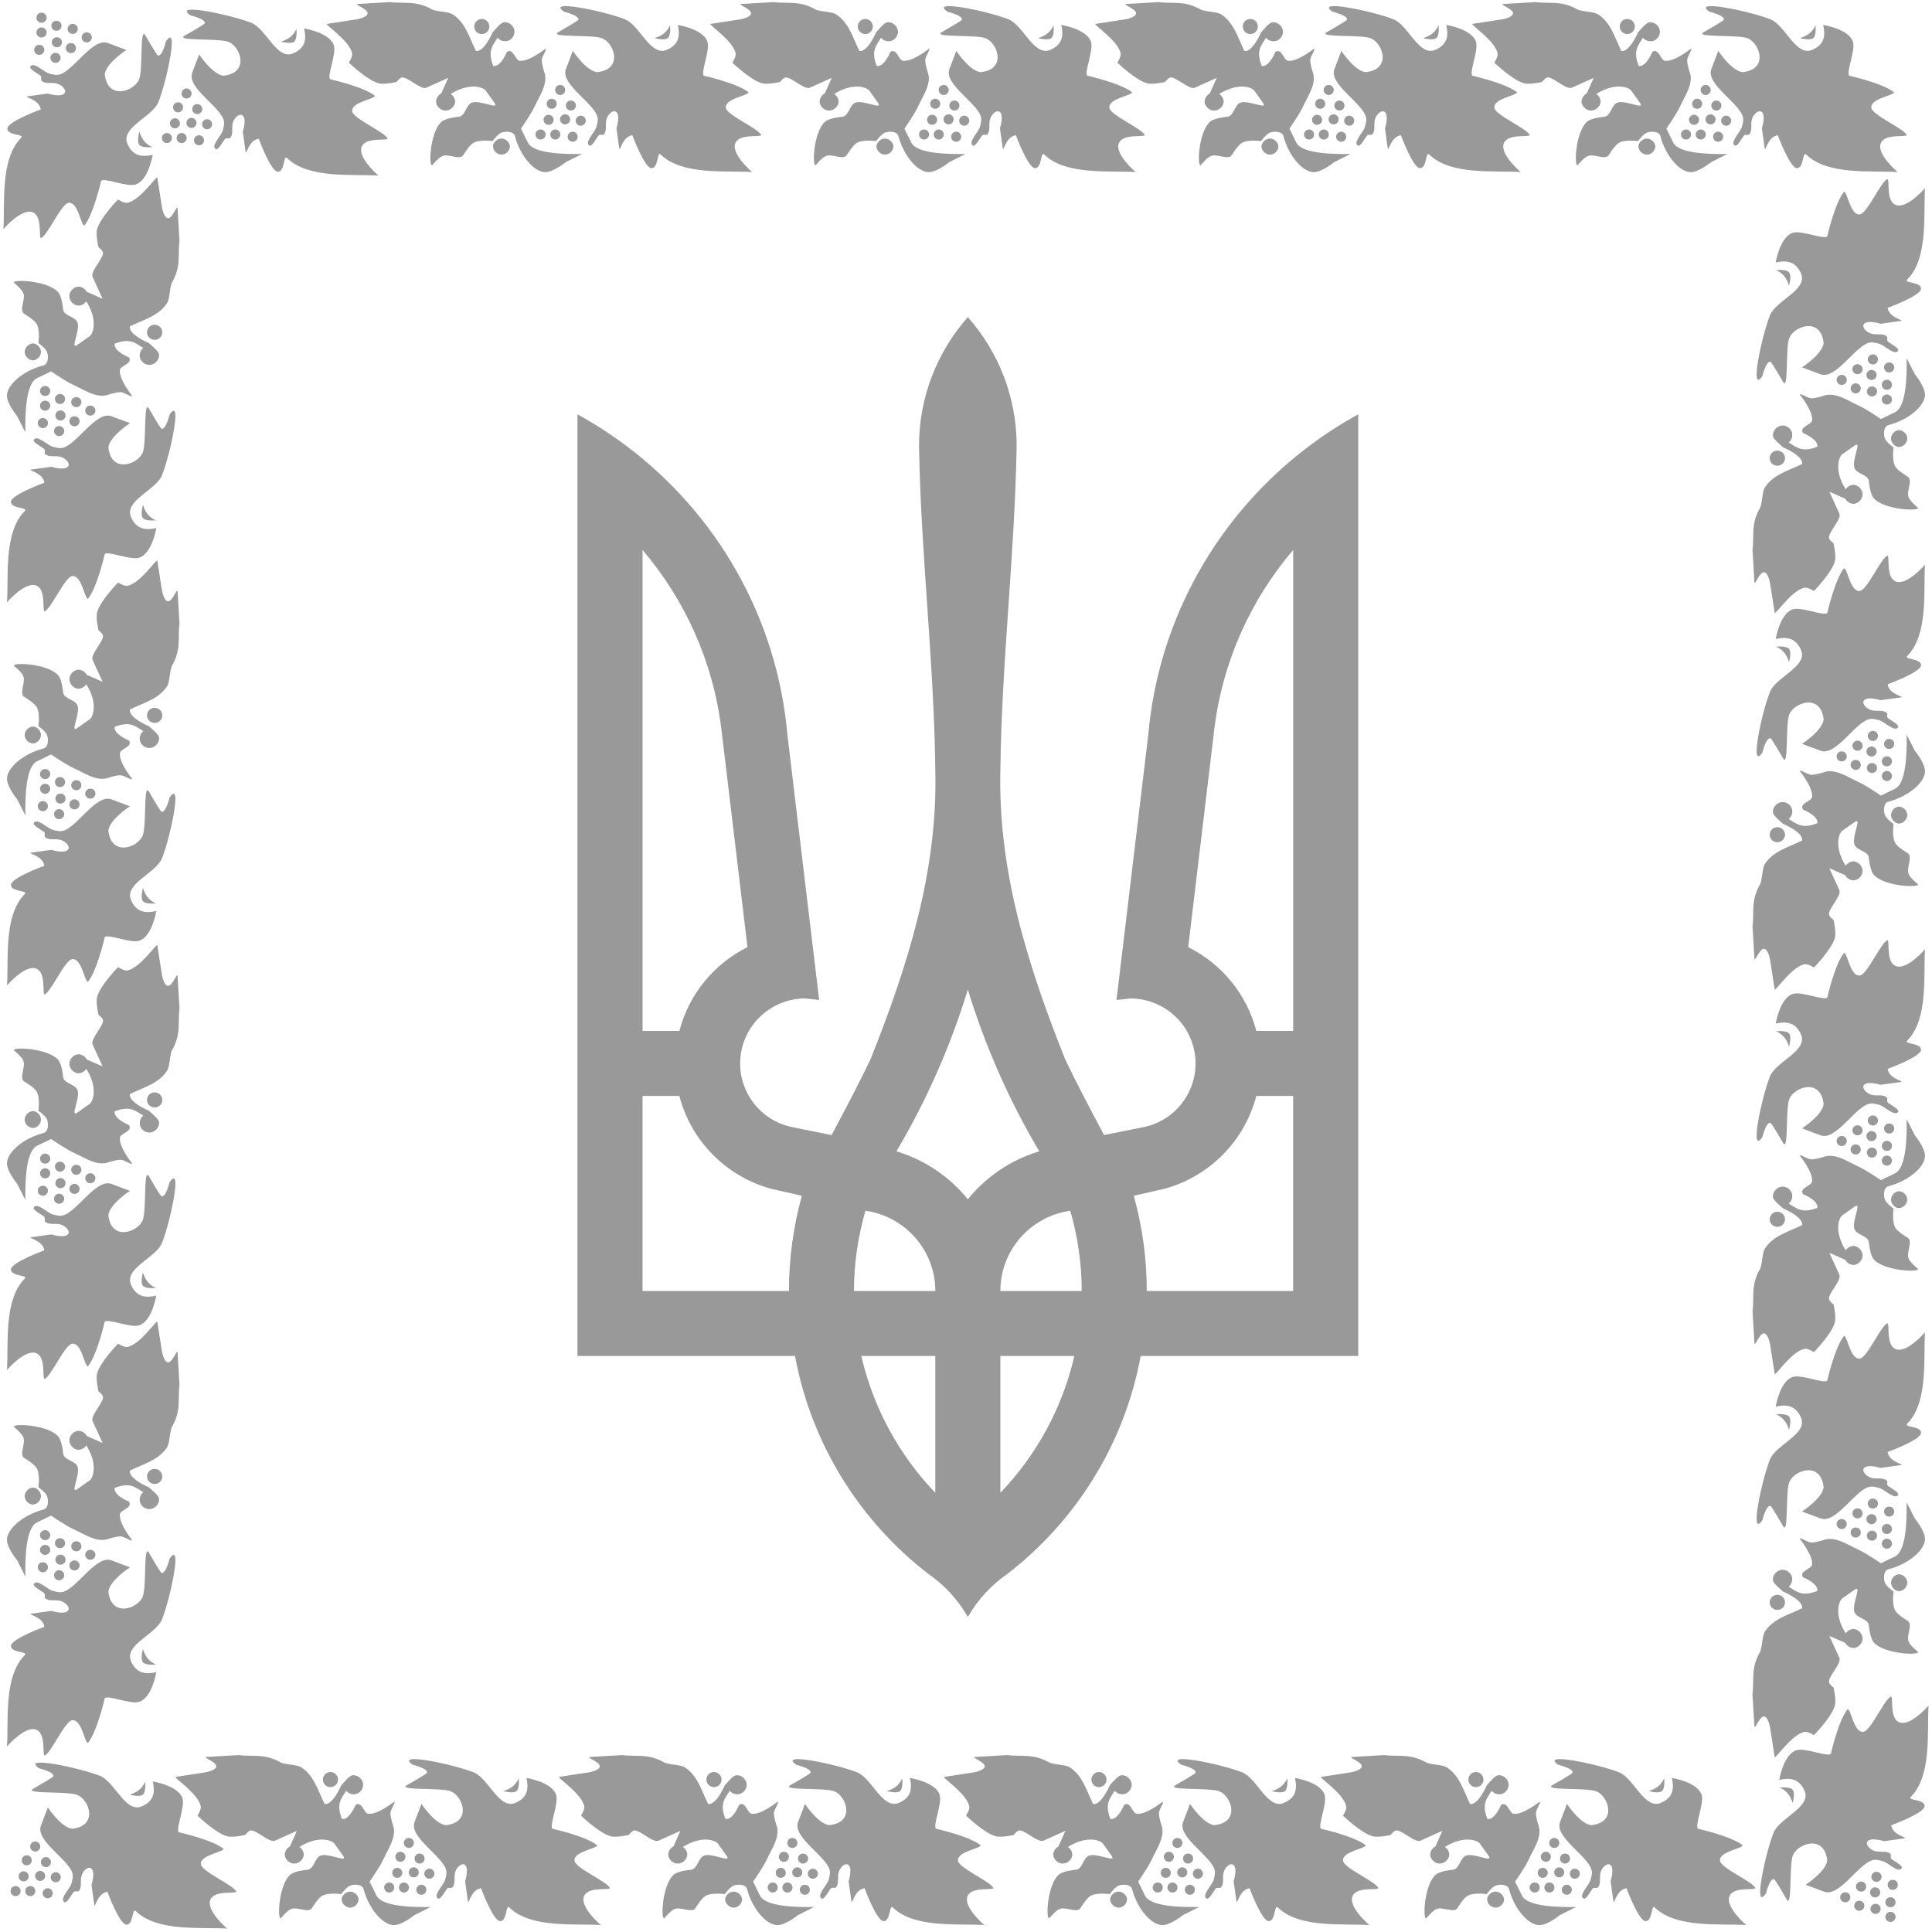 <?xml version="1.0" encoding="utf-8"?>
<!-- Generator: Adobe Illustrator 16.0.0, SVG Export Plug-In . SVG Version: 6.00 Build 0)  -->
<!DOCTYPE svg PUBLIC "-//W3C//DTD SVG 1.1//EN" "http://www.w3.org/Graphics/SVG/1.1/DTD/svg11.dtd">
<svg version="1.1" id="ємблема_1_" xmlns="http://www.w3.org/2000/svg" xmlns:xlink="http://www.w3.org/1999/xlink" x="0px"
	 y="0px" width="80px" height="80px" viewBox="0 0 80 80" enable-background="new 0 0 80 80" xml:space="preserve">
<g id="ємблема">
	<g>
		<path fill-rule="evenodd" clip-rule="evenodd" fill="#999999" d="M9.784,78.332c-0.093-0.271-1.45-0.835-1.468-1.144
			c-0.022-0.377,0.896-0.483,0.946-0.63c-0.46-0.376-1.856-0.688-1.856-0.688c-0.144-0.133,0.267-1.051,0.149-1.408
			c-0.175-0.531-1.229-0.695-1.229-0.695c0.099,0.435,0.059,0.811-0.455,1.031c-0.676,0.292-1.116-1.019-1.73-1.263
			c-0.845-0.337-3.316-0.855-2.521-0.312c0,0,0.635,0.151,0.59,0.329c-0.014,0.052-0.843,0.519-0.843,0.519
			C1,74.298,2.802,74.159,3.201,74.323c0.5,0.204,0.877,1.286-0.214,1.4c-0.463-0.053-1.005-0.882-1.005-0.882l-0.288,0.755
			c-0.246,0.646,1.265,1.458,1.319,2.05c0.014,0.146-0.068,0.384-0.068,0.384c-0.097,0.226-0.488,0.61-0.275,0.733
			c0.096,0.056,0.283-0.292,0.363-0.399c0.081-0.106,0.174,0.009,0.243-0.078c0.124-0.156,0.041-0.395,0.096-0.602
			c0.055-0.208,0.249-0.385,0.37-0.335c0.24,0.095,0.046,0.698,0.046,0.698l0.114,0.813c0.031,0.224,0.102-0.461,0.545-0.526
			c0,0,0.502,1.361,0.792,1.364c0.3,0.003,0.221-0.722,0.383-0.563c0.886,0.866,2.705,0.656,3.785,0.723
			c0,0-0.904-0.759-0.689-1.209C8.898,78.269,9.702,78.425,9.784,78.332z M5.368,74.312c0,0,0.409,0.117,0.549,0
			c0.137-0.115,0.091-0.529,0.091-0.529C5.908,73.996,5.758,74.193,5.368,74.312z M1.975,78.188c-0.115,0-0.208,0.094-0.208,0.209
			c0,0.114,0.093,0.208,0.208,0.208s0.208-0.094,0.208-0.208C2.184,78.282,2.09,78.188,1.975,78.188z M1.255,78.097
			c-0.115,0-0.209,0.093-0.209,0.208s0.094,0.209,0.209,0.209s0.208-0.094,0.208-0.209S1.37,78.097,1.255,78.097z M0.645,78.097
			c-0.115,0-0.208,0.093-0.208,0.208s0.093,0.209,0.208,0.209s0.209-0.094,0.209-0.209S0.76,78.097,0.645,78.097z M2.308,77.524
			c-0.115,0-0.208,0.094-0.208,0.208c0,0.115,0.093,0.209,0.208,0.209s0.208-0.094,0.208-0.209
			C2.516,77.618,2.423,77.524,2.308,77.524z M1.87,77.678c0-0.115-0.093-0.208-0.208-0.208s-0.208,0.093-0.208,0.208
			s0.093,0.208,0.208,0.208S1.87,77.793,1.87,77.678z M1.187,77.696c0-0.115-0.094-0.209-0.209-0.209s-0.208,0.094-0.208,0.209
			c0,0.114,0.093,0.208,0.208,0.208S1.187,77.811,1.187,77.696z M2.11,77.105c0-0.115-0.093-0.208-0.208-0.208
			s-0.208,0.093-0.208,0.208s0.093,0.209,0.208,0.209S2.11,77.221,2.11,77.105z M1.107,76.823c-0.115,0-0.208,0.094-0.208,0.209
			c0,0.114,0.093,0.209,0.208,0.209s0.208-0.095,0.208-0.209C1.315,76.917,1.222,76.823,1.107,76.823z M1.667,76.46
			c0-0.115-0.093-0.209-0.208-0.209s-0.209,0.094-0.209,0.209s0.094,0.209,0.209,0.209S1.667,76.575,1.667,76.46z M25.256,78.186
			c-0.093-0.271-1.45-0.834-1.468-1.144c-0.022-0.377,0.896-0.483,0.945-0.63c-0.459-0.376-1.855-0.688-1.855-0.688
			c-0.144-0.133,0.268-1.051,0.149-1.408c-0.175-0.531-1.229-0.695-1.229-0.695c0.098,0.435,0.059,0.811-0.455,1.031
			c-0.676,0.292-1.116-1.019-1.73-1.263c-0.844-0.336-3.316-0.855-2.521-0.312v-0.001c0,0,0.635,0.151,0.59,0.33
			c-0.013,0.052-0.843,0.519-0.843,0.519c-0.367,0.226,1.435,0.087,1.833,0.251c0.5,0.204,0.877,1.286-0.214,1.4
			c-0.463-0.053-1.005-0.882-1.005-0.882l-0.288,0.755c-0.246,0.646,1.265,1.458,1.32,2.051c0.013,0.144-0.069,0.383-0.069,0.383
			c-0.097,0.226-0.488,0.609-0.275,0.733c0.097,0.056,0.283-0.292,0.363-0.399c0.08-0.105,0.173,0.009,0.243-0.079
			c0.124-0.155,0.041-0.394,0.096-0.601c0.055-0.208,0.249-0.384,0.37-0.336c0.24,0.096,0.046,0.699,0.046,0.699l0.114,0.813
			c0.031,0.224,0.102-0.461,0.545-0.526c0,0,0.502,1.361,0.792,1.363c0.3,0.003,0.222-0.721,0.384-0.562
			c0.886,0.866,2.705,0.656,3.785,0.723c0,0-0.904-0.759-0.689-1.21C24.37,78.122,25.174,78.278,25.256,78.186z M17.238,78.25
			c0,0.115,0.093,0.209,0.208,0.209s0.209-0.094,0.209-0.209s-0.094-0.208-0.209-0.208S17.238,78.135,17.238,78.25z M16.727,78.366
			c0.115,0,0.208-0.093,0.208-0.208c0-0.114-0.093-0.209-0.208-0.209s-0.209,0.095-0.209,0.209
			C16.518,78.273,16.611,78.366,16.727,78.366z M16.117,77.949c-0.116,0-0.209,0.095-0.209,0.209c0,0.115,0.093,0.208,0.209,0.208
			c0.115,0,0.208-0.093,0.208-0.208C16.326,78.044,16.232,77.949,16.117,77.949z M17.779,77.378c-0.115,0-0.208,0.094-0.208,0.208
			c0,0.115,0.093,0.209,0.208,0.209s0.209-0.094,0.209-0.209C17.988,77.472,17.895,77.378,17.779,77.378z M16.924,77.531
			c0,0.115,0.093,0.208,0.208,0.208c0.116,0,0.208-0.093,0.208-0.208s-0.093-0.209-0.208-0.209
			C17.018,77.322,16.924,77.416,16.924,77.531z M16.658,77.55c0-0.115-0.093-0.208-0.209-0.208c-0.115,0-0.208,0.093-0.208,0.208
			s0.093,0.208,0.208,0.208C16.565,77.758,16.658,77.665,16.658,77.55z M17.373,76.751c-0.115,0-0.208,0.093-0.208,0.208
			s0.093,0.208,0.208,0.208s0.208-0.093,0.208-0.208S17.488,76.751,17.373,76.751z M16.788,76.885c0-0.114-0.093-0.208-0.209-0.208
			c-0.115,0-0.208,0.094-0.208,0.208c0,0.116,0.093,0.209,0.208,0.209C16.694,77.094,16.788,77.001,16.788,76.885z M16.93,76.105
			c-0.115,0-0.208,0.093-0.208,0.208s0.093,0.208,0.208,0.208s0.208-0.093,0.208-0.208S17.045,76.105,16.93,76.105z M21.389,74.165
			c0.137-0.115,0.091-0.53,0.091-0.53c-0.101,0.215-0.25,0.413-0.64,0.53C20.84,74.165,21.248,74.282,21.389,74.165z M14.498,78.327
			c-0.172,0-0.332,0.143-0.353,0.313c0.001,0.192,0.186,0.364,0.378,0.352c0.175-0.015,0.326-0.176,0.326-0.352
			C14.829,78.47,14.669,78.327,14.498,78.327z M15.589,78.491l-0.284-0.578c0,0,0.417-0.594,0.568-0.921
			c0.194-0.425,0.525-0.88,0.424-1.335c0,0-0.137-0.387-0.13-0.586c0.005-0.156,0.272-0.515,0.13-0.45c0,0-0.671,0.536-1.053,0.483
			c-0.18-0.025-0.251-0.533-0.518-0.37c0,0-0.257,0.642-0.568,0.585c-0.248-0.639-0.021-0.841,0.176-1.167
			c0.102,0.126,0.286,0.178,0.439,0.124c0.153-0.054,0.264-0.21,0.265-0.371c0-0.208-0.189-0.397-0.398-0.397
			c-0.15-0.018-0.333,0.23-0.508,0.417c0,0-0.35,0.831-0.691,0.774c-0.273-0.546-0.432-1.177-0.965-1.517
			c-0.171-0.11-0.56-0.099-0.828-0.189c-0.7-0.406-1.184-0.239-1.761-0.319L8.55,72.752c-0.189,0.011,0.432,0.211,0.404,0.397
			c-0.025,0.17-0.457,0.241-0.457,0.241l-1.226,0.188c-0.106,0.017,0.948,0.697,1.043,1.225c0.024,0.132-0.137,0.378-0.137,0.378
			s0.746,0.72,1.226,0.854c0.242,0.066,0.75-0.053,0.75-0.053s0.139-0.188,0.242-0.188c0.248-0.001,0.781,0.535,1,0.421l0.898-0.404
			l-0.288,0.647c-0.128,0.065-0.215,0.207-0.215,0.352c0.019,0.193,0.2,0.357,0.395,0.357c0.195,0,0.376-0.164,0.395-0.357
			c0-0.132-0.071-0.261-0.183-0.332c0.796-0.495,1.357-0.269,1.448-0.142l0.364,0.508c0.225,0.314-0.605-0.128-0.932-0.008
			c-0.248,0.091-0.272,0.549-0.535,0.586c0,0-0.54,0.04-0.726,0.207c-0.497,0.448-0.536,1.934-0.379,1.793
			c0,0,0.243-0.3,0.414-0.372c0.271-0.114,0.739,0.199,0.88-0.059c0,0,0.224-0.376,0.397-0.482c0.258-0.157,0.803-0.077,0.803-0.077
			s0.201-0.28,0.352-0.346c0.18-0.078,0.52-0.06,0.57,0.129c0.232,0.876,0.825,1.493,1.243,1.499
			c0.342,0.015,0.863-0.412,0.863-0.412l0.673-0.338C17.055,78.979,15.813,78.945,15.589,78.491z M13.371,73.688
			C13.371,73.688,13.371,73.688,13.371,73.688c0,0.174,0.141,0.313,0.313,0.313c0.173,0,0.313-0.141,0.312-0.313
			c0-0.173-0.14-0.312-0.312-0.313C13.512,73.375,13.371,73.515,13.371,73.688z M41.136,78.186c-0.093-0.271-1.45-0.834-1.468-1.144
			c-0.022-0.377,0.896-0.483,0.945-0.63c-0.459-0.376-1.855-0.688-1.855-0.688c-0.144-0.133,0.268-1.051,0.149-1.408
			c-0.175-0.531-1.229-0.695-1.229-0.695c0.098,0.435,0.059,0.811-0.455,1.031c-0.676,0.292-1.116-1.019-1.729-1.263
			c-0.845-0.336-3.316-0.855-2.521-0.312v-0.001c0,0,0.636,0.151,0.59,0.33c-0.014,0.052-0.844,0.519-0.844,0.519
			c-0.366,0.226,1.436,0.087,1.834,0.251c0.499,0.204,0.877,1.286-0.215,1.4c-0.463-0.053-1.005-0.882-1.005-0.882l-0.288,0.755
			c-0.245,0.646,1.265,1.458,1.32,2.051c0.014,0.144-0.068,0.383-0.068,0.383c-0.097,0.226-0.488,0.609-0.275,0.733
			c0.096,0.056,0.282-0.292,0.362-0.399c0.081-0.105,0.174,0.009,0.243-0.079c0.124-0.155,0.041-0.394,0.097-0.601
			c0.055-0.208,0.248-0.384,0.369-0.336c0.24,0.096,0.046,0.699,0.046,0.699l0.115,0.813c0.031,0.224,0.102-0.461,0.545-0.526
			c0,0,0.502,1.361,0.791,1.363c0.3,0.003,0.222-0.721,0.384-0.562c0.886,0.866,2.705,0.656,3.785,0.723c0,0-0.904-0.759-0.689-1.21
			C40.25,78.122,41.054,78.278,41.136,78.186z M33.118,78.25c0,0.115,0.094,0.209,0.209,0.209s0.208-0.094,0.208-0.209
			s-0.093-0.208-0.208-0.208S33.118,78.135,33.118,78.25z M32.606,78.366c0.115,0,0.209-0.093,0.209-0.208
			c0-0.114-0.094-0.209-0.209-0.209s-0.209,0.095-0.209,0.209C32.397,78.273,32.491,78.366,32.606,78.366z M31.997,77.949
			c-0.115,0-0.209,0.095-0.209,0.209c0,0.115,0.094,0.208,0.209,0.208s0.208-0.093,0.208-0.208
			C32.205,78.044,32.112,77.949,31.997,77.949z M33.659,77.378c-0.115,0-0.209,0.094-0.209,0.208c0,0.115,0.094,0.209,0.209,0.209
			s0.209-0.094,0.209-0.209C33.868,77.472,33.774,77.378,33.659,77.378z M32.804,77.531c0,0.115,0.094,0.208,0.209,0.208
			s0.209-0.093,0.209-0.208s-0.094-0.209-0.209-0.209S32.804,77.416,32.804,77.531z M32.538,77.55c0-0.115-0.094-0.208-0.209-0.208
			s-0.208,0.093-0.208,0.208s0.093,0.208,0.208,0.208S32.538,77.665,32.538,77.55z M33.253,76.751c-0.115,0-0.209,0.093-0.209,0.208
			s0.094,0.208,0.209,0.208s0.209-0.093,0.209-0.208S33.368,76.751,33.253,76.751z M32.667,76.885c0-0.114-0.093-0.208-0.208-0.208
			s-0.209,0.094-0.209,0.208c0,0.116,0.094,0.209,0.209,0.209S32.667,77.001,32.667,76.885z M32.81,76.105
			c-0.115,0-0.209,0.093-0.209,0.208s0.094,0.208,0.209,0.208s0.209-0.093,0.209-0.208S32.925,76.105,32.81,76.105z M36.72,74.165
			c0,0,0.408,0.117,0.548,0c0.138-0.115,0.092-0.53,0.092-0.53C37.259,73.85,37.109,74.048,36.72,74.165z M31.469,78.491
			l-0.283-0.578c0,0,0.417-0.594,0.567-0.921c0.195-0.425,0.525-0.88,0.424-1.335c0,0-0.137-0.387-0.13-0.586
			c0.005-0.156,0.272-0.515,0.13-0.45c0,0-0.67,0.536-1.053,0.483c-0.18-0.025-0.251-0.533-0.518-0.37c0,0-0.257,0.642-0.568,0.585
			c-0.248-0.639-0.021-0.841,0.176-1.167c0.103,0.126,0.287,0.178,0.439,0.124c0.153-0.054,0.265-0.21,0.266-0.371
			c0-0.208-0.189-0.397-0.398-0.397c-0.149-0.018-0.333,0.23-0.509,0.417c0,0-0.349,0.831-0.69,0.774
			c-0.273-0.546-0.433-1.177-0.966-1.517c-0.171-0.11-0.56-0.099-0.828-0.189c-0.699-0.406-1.184-0.239-1.761-0.319l-1.336,0.078
			c-0.189,0.011,0.432,0.211,0.403,0.397c-0.024,0.17-0.456,0.241-0.456,0.241l-1.226,0.188c-0.107,0.017,0.947,0.697,1.043,1.225
			c0.024,0.132-0.137,0.378-0.137,0.378s0.746,0.72,1.226,0.854c0.242,0.066,0.75-0.053,0.75-0.053s0.14-0.188,0.241-0.188
			c0.248-0.001,0.781,0.535,1.001,0.421l0.898-0.404l-0.288,0.647c-0.129,0.065-0.216,0.207-0.216,0.352
			c0.019,0.193,0.2,0.357,0.395,0.357c0.195,0,0.376-0.164,0.395-0.357c0-0.132-0.071-0.261-0.183-0.332
			c0.796-0.495,1.357-0.269,1.448-0.142l0.363,0.508c0.226,0.314-0.604-0.128-0.931-0.008c-0.248,0.091-0.273,0.549-0.535,0.586
			c0,0-0.54,0.04-0.726,0.207c-0.498,0.448-0.536,1.934-0.38,1.793c0,0,0.243-0.3,0.414-0.372c0.271-0.114,0.739,0.199,0.881-0.059
			c0,0,0.224-0.376,0.396-0.482c0.258-0.157,0.803-0.077,0.803-0.077s0.202-0.28,0.353-0.346c0.18-0.078,0.52-0.06,0.569,0.129
			c0.232,0.876,0.825,1.493,1.243,1.499c0.343,0.015,0.864-0.412,0.864-0.412l0.672-0.338
			C32.935,78.979,31.692,78.945,31.469,78.491z M30.377,78.327c-0.171,0-0.331,0.143-0.352,0.313
			c0.001,0.192,0.186,0.364,0.378,0.352c0.175-0.015,0.325-0.176,0.326-0.352C30.709,78.47,30.549,78.327,30.377,78.327z
			 M29.251,73.688C29.251,73.688,29.251,73.688,29.251,73.688c0,0.174,0.141,0.313,0.313,0.313c0.173,0,0.313-0.141,0.313-0.313
			c-0.001-0.173-0.141-0.312-0.313-0.313C29.392,73.375,29.251,73.515,29.251,73.688z M57.078,78.186
			c-0.093-0.271-1.449-0.834-1.468-1.144c-0.022-0.377,0.896-0.483,0.946-0.63c-0.46-0.376-1.856-0.688-1.856-0.688
			c-0.144-0.133,0.268-1.051,0.15-1.408c-0.176-0.531-1.229-0.695-1.229-0.695c0.098,0.435,0.058,0.811-0.455,1.031
			c-0.676,0.292-1.116-1.019-1.729-1.263c-0.845-0.336-3.316-0.855-2.521-0.312v-0.001c0,0,0.636,0.151,0.59,0.33
			c-0.014,0.052-0.843,0.519-0.843,0.519c-0.367,0.226,1.435,0.087,1.833,0.251c0.499,0.204,0.877,1.286-0.215,1.4
			c-0.463-0.053-1.005-0.882-1.005-0.882l-0.288,0.755c-0.245,0.646,1.265,1.458,1.32,2.051c0.014,0.144-0.068,0.383-0.068,0.383
			c-0.097,0.226-0.488,0.609-0.275,0.733c0.096,0.056,0.282-0.292,0.362-0.399c0.081-0.105,0.174,0.009,0.243-0.079
			c0.124-0.155,0.041-0.394,0.097-0.601c0.055-0.208,0.248-0.384,0.369-0.336c0.24,0.096,0.046,0.699,0.046,0.699l0.115,0.813
			c0.031,0.224,0.102-0.461,0.545-0.526c0,0,0.502,1.361,0.791,1.363c0.3,0.003,0.222-0.721,0.384-0.562
			c0.886,0.866,2.705,0.656,3.785,0.723c0,0-0.904-0.759-0.689-1.21C56.192,78.122,56.996,78.278,57.078,78.186z M49.061,78.25
			c0,0.115,0.094,0.209,0.209,0.209s0.209-0.094,0.209-0.209s-0.094-0.208-0.209-0.208S49.061,78.135,49.061,78.25z M48.549,78.366
			c0.115,0,0.209-0.093,0.209-0.208c0-0.114-0.094-0.209-0.209-0.209s-0.209,0.095-0.209,0.209
			C48.34,78.273,48.434,78.366,48.549,78.366z M47.939,77.949c-0.115,0-0.209,0.095-0.209,0.209c0,0.115,0.094,0.208,0.209,0.208
			s0.209-0.093,0.209-0.208C48.148,78.044,48.055,77.949,47.939,77.949z M49.602,77.378c-0.115,0-0.208,0.094-0.208,0.208
			c0,0.115,0.093,0.209,0.208,0.209s0.209-0.094,0.209-0.209C49.811,77.472,49.717,77.378,49.602,77.378z M48.746,77.531
			c0,0.115,0.094,0.208,0.209,0.208s0.209-0.093,0.209-0.208s-0.094-0.209-0.209-0.209S48.746,77.416,48.746,77.531z M48.48,77.55
			c0-0.115-0.094-0.208-0.209-0.208s-0.209,0.093-0.209,0.208s0.094,0.208,0.209,0.208S48.48,77.665,48.48,77.55z M49.195,76.751
			c-0.115,0-0.209,0.093-0.209,0.208s0.094,0.208,0.209,0.208s0.209-0.093,0.209-0.208S49.311,76.751,49.195,76.751z M48.609,76.885
			c0-0.114-0.093-0.208-0.208-0.208s-0.209,0.094-0.209,0.208c0,0.116,0.094,0.209,0.209,0.209S48.609,77.001,48.609,76.885z
			 M48.752,76.105c-0.115,0-0.208,0.093-0.208,0.208s0.093,0.208,0.208,0.208s0.209-0.093,0.209-0.208S48.867,76.105,48.752,76.105z
			 M52.662,74.165c0,0,0.408,0.117,0.549,0c0.137-0.115,0.091-0.53,0.091-0.53C53.202,73.85,53.052,74.048,52.662,74.165z
			 M47.412,78.491l-0.284-0.578c0,0,0.418-0.594,0.567-0.921c0.194-0.425,0.525-0.88,0.424-1.335c0,0-0.137-0.387-0.13-0.586
			c0.005-0.156,0.272-0.515,0.13-0.45c0,0-0.67,0.536-1.053,0.483c-0.18-0.025-0.251-0.533-0.518-0.37c0,0-0.257,0.642-0.568,0.585
			c-0.248-0.639-0.021-0.841,0.177-1.167c0.102,0.126,0.286,0.178,0.438,0.124c0.153-0.054,0.265-0.21,0.266-0.371
			c0-0.208-0.189-0.397-0.398-0.397c-0.149-0.018-0.333,0.23-0.508,0.417c0,0-0.35,0.831-0.691,0.774
			c-0.273-0.546-0.433-1.177-0.965-1.517c-0.172-0.11-0.561-0.099-0.828-0.189c-0.7-0.406-1.185-0.239-1.761-0.319l-1.337,0.078
			c-0.189,0.011,0.432,0.211,0.404,0.397c-0.025,0.17-0.457,0.241-0.457,0.241l-1.226,0.188c-0.106,0.017,0.947,0.697,1.043,1.225
			c0.024,0.132-0.137,0.378-0.137,0.378s0.746,0.72,1.226,0.854c0.242,0.066,0.75-0.053,0.75-0.053s0.14-0.188,0.241-0.188
			c0.248-0.001,0.781,0.535,1.001,0.421l0.898-0.404l-0.288,0.647c-0.129,0.065-0.216,0.207-0.216,0.352
			c0.019,0.193,0.2,0.357,0.395,0.357c0.195,0,0.376-0.164,0.395-0.357c0-0.132-0.071-0.261-0.183-0.332
			c0.796-0.495,1.357-0.269,1.448-0.142l0.363,0.508c0.226,0.314-0.604-0.128-0.931-0.008c-0.249,0.091-0.272,0.549-0.535,0.586
			c0,0-0.54,0.04-0.726,0.207c-0.497,0.448-0.536,1.934-0.38,1.793c0,0,0.243-0.3,0.415-0.372c0.271-0.114,0.738,0.199,0.88-0.059
			c0,0,0.224-0.376,0.396-0.482c0.258-0.157,0.804-0.077,0.804-0.077s0.201-0.28,0.352-0.346c0.18-0.078,0.52-0.06,0.569,0.129
			c0.232,0.876,0.825,1.493,1.243,1.499c0.343,0.015,0.864-0.412,0.864-0.412l0.672-0.338
			C48.877,78.979,47.635,78.945,47.412,78.491z M46.32,78.327c-0.172,0-0.332,0.143-0.353,0.313
			c0.001,0.192,0.186,0.364,0.378,0.352c0.175-0.015,0.325-0.176,0.326-0.352C46.651,78.47,46.491,78.327,46.32,78.327z
			 M45.193,73.688C45.193,73.688,45.193,73.688,45.193,73.688c0,0.174,0.141,0.313,0.313,0.313c0.173,0,0.313-0.141,0.313-0.313
			c-0.001-0.173-0.14-0.312-0.313-0.313C45.334,73.375,45.193,73.515,45.193,73.688z M72.687,78.186
			c-0.093-0.271-1.449-0.834-1.468-1.144c-0.022-0.377,0.896-0.483,0.946-0.63c-0.46-0.376-1.856-0.688-1.856-0.688
			c-0.144-0.133,0.268-1.051,0.149-1.408c-0.175-0.531-1.229-0.695-1.229-0.695c0.099,0.435,0.059,0.811-0.455,1.031
			c-0.676,0.292-1.116-1.019-1.729-1.263c-0.845-0.336-3.316-0.855-2.521-0.312v-0.001c0,0,0.636,0.151,0.59,0.33
			c-0.013,0.052-0.844,0.519-0.844,0.519c-0.366,0.226,1.436,0.087,1.834,0.251c0.499,0.204,0.877,1.286-0.215,1.4
			c-0.463-0.053-1.005-0.882-1.005-0.882l-0.287,0.755c-0.246,0.646,1.265,1.458,1.319,2.051c0.014,0.144-0.068,0.383-0.068,0.383
			c-0.097,0.226-0.488,0.609-0.275,0.733c0.097,0.056,0.282-0.292,0.363-0.399c0.08-0.105,0.174,0.009,0.243-0.079
			c0.123-0.155,0.04-0.394,0.096-0.601c0.055-0.208,0.248-0.384,0.37-0.336c0.239,0.096,0.046,0.699,0.046,0.699l0.114,0.813
			c0.031,0.224,0.102-0.461,0.545-0.526c0,0,0.502,1.361,0.791,1.363c0.301,0.003,0.222-0.721,0.384-0.562
			c0.886,0.866,2.705,0.656,3.785,0.723c0,0-0.904-0.759-0.689-1.21C71.801,78.122,72.604,78.278,72.687,78.186z M64.669,78.25
			c0,0.115,0.094,0.209,0.209,0.209s0.209-0.094,0.209-0.209s-0.094-0.208-0.209-0.208S64.669,78.135,64.669,78.25z M64.157,78.366
			c0.115,0,0.209-0.093,0.209-0.208c0-0.114-0.094-0.209-0.209-0.209s-0.208,0.095-0.208,0.209
			C63.949,78.273,64.042,78.366,64.157,78.366z M63.548,77.949c-0.115,0-0.209,0.095-0.209,0.209c0,0.115,0.094,0.208,0.209,0.208
			s0.209-0.093,0.209-0.208C63.757,78.044,63.663,77.949,63.548,77.949z M65.21,77.378c-0.115,0-0.208,0.094-0.208,0.208
			c0,0.115,0.093,0.209,0.208,0.209s0.209-0.094,0.209-0.209C65.419,77.472,65.325,77.378,65.21,77.378z M64.355,77.531
			c0,0.115,0.093,0.208,0.208,0.208c0.116,0,0.209-0.093,0.209-0.208s-0.093-0.209-0.209-0.209
			C64.448,77.322,64.355,77.416,64.355,77.531z M64.089,77.55c0-0.115-0.093-0.208-0.208-0.208c-0.116,0-0.209,0.093-0.209,0.208
			s0.093,0.208,0.209,0.208C63.996,77.758,64.089,77.665,64.089,77.55z M64.804,76.751c-0.115,0-0.208,0.093-0.208,0.208
			s0.093,0.208,0.208,0.208s0.209-0.093,0.209-0.208S64.919,76.751,64.804,76.751z M64.218,76.885c0-0.114-0.093-0.208-0.208-0.208
			s-0.209,0.094-0.209,0.208c0,0.116,0.094,0.209,0.209,0.209S64.218,77.001,64.218,76.885z M64.36,76.105
			c-0.115,0-0.208,0.093-0.208,0.208s0.093,0.208,0.208,0.208s0.209-0.093,0.209-0.208S64.476,76.105,64.36,76.105z M68.819,74.165
			c0.137-0.115,0.091-0.53,0.091-0.53c-0.1,0.215-0.25,0.413-0.64,0.53C68.271,74.165,68.679,74.282,68.819,74.165z M61.928,78.327
			c-0.171,0-0.331,0.143-0.352,0.313c0.001,0.192,0.186,0.364,0.378,0.352c0.176-0.015,0.326-0.176,0.326-0.352
			C62.26,78.47,62.1,78.327,61.928,78.327z M63.021,78.491l-0.284-0.578c0,0,0.418-0.594,0.567-0.921
			c0.195-0.425,0.525-0.88,0.424-1.335c0,0-0.136-0.387-0.13-0.586c0.005-0.156,0.272-0.515,0.13-0.45c0,0-0.67,0.536-1.053,0.483
			c-0.18-0.025-0.251-0.533-0.518-0.37c0,0-0.257,0.642-0.568,0.585c-0.248-0.639-0.021-0.841,0.176-1.167
			c0.103,0.126,0.287,0.178,0.44,0.124c0.152-0.054,0.264-0.21,0.265-0.371c0-0.208-0.189-0.397-0.398-0.397
			c-0.149-0.018-0.333,0.23-0.509,0.417c0,0-0.349,0.831-0.69,0.774c-0.273-0.546-0.432-1.177-0.966-1.517
			c-0.171-0.11-0.56-0.099-0.828-0.189c-0.699-0.406-1.184-0.239-1.761-0.319l-1.336,0.078c-0.189,0.011,0.432,0.211,0.404,0.397
			c-0.025,0.17-0.457,0.241-0.457,0.241l-1.226,0.188c-0.106,0.017,0.948,0.697,1.043,1.225c0.024,0.132-0.137,0.378-0.137,0.378
			s0.746,0.72,1.226,0.854c0.242,0.066,0.75-0.053,0.75-0.053s0.14-0.188,0.241-0.188c0.248-0.001,0.781,0.535,1.001,0.421
			l0.898-0.404l-0.288,0.647c-0.129,0.065-0.215,0.207-0.216,0.352c0.02,0.193,0.2,0.357,0.395,0.357
			c0.195,0,0.376-0.164,0.395-0.357c0-0.132-0.071-0.261-0.183-0.332c0.796-0.495,1.357-0.269,1.448-0.142l0.364,0.508
			c0.225,0.314-0.605-0.128-0.932-0.008c-0.248,0.091-0.272,0.549-0.535,0.586c0,0-0.54,0.04-0.726,0.207
			c-0.497,0.448-0.536,1.934-0.379,1.793c0,0,0.243-0.3,0.413-0.372c0.271-0.114,0.739,0.199,0.881-0.059
			c0,0,0.224-0.376,0.396-0.482c0.259-0.157,0.803-0.077,0.803-0.077s0.202-0.28,0.353-0.346c0.18-0.078,0.52-0.06,0.569,0.129
			c0.232,0.876,0.825,1.493,1.243,1.499c0.343,0.015,0.864-0.412,0.864-0.412l0.672-0.338
			C64.485,78.979,63.243,78.945,63.021,78.491z M60.802,73.688C60.802,73.688,60.802,73.688,60.802,73.688
			c0,0.174,0.141,0.313,0.313,0.313c0.173,0,0.313-0.141,0.313-0.313c0-0.173-0.14-0.312-0.313-0.313
			C60.942,73.375,60.802,73.515,60.802,73.688z M9.252,3.135C8.789,3.082,8.248,2.253,8.248,2.253L7.96,3.009
			c-0.246,0.646,1.265,1.457,1.32,2.05c0.013,0.145-0.068,0.383-0.068,0.383c-0.097,0.226-0.488,0.61-0.276,0.733
			C9.032,6.23,9.218,5.883,9.299,5.776c0.08-0.107,0.174,0.008,0.243-0.079c0.124-0.156,0.041-0.395,0.096-0.602
			c0.055-0.208,0.248-0.384,0.37-0.335c0.24,0.095,0.046,0.698,0.046,0.698l0.114,0.813c0.031,0.224,0.102-0.461,0.545-0.526
			c0,0,0.502,1.361,0.792,1.364c0.3,0.002,0.221-0.722,0.383-0.563c0.886,0.866,2.705,0.656,3.785,0.724c0,0-0.904-0.76-0.689-1.21
			c0.181-0.381,0.984-0.225,1.067-0.316c-0.093-0.272-1.45-0.835-1.468-1.144c-0.022-0.378,0.897-0.484,0.946-0.63
			c-0.459-0.377-1.856-0.688-1.856-0.688c-0.144-0.134,0.268-1.051,0.15-1.408c-0.175-0.532-1.229-0.696-1.229-0.696
			c0.099,0.435,0.059,0.811-0.455,1.032c-0.676,0.291-1.116-1.02-1.729-1.264C9.564,0.611,7.092,0.093,7.887,0.636
			c0,0,0.635,0.151,0.59,0.329c-0.013,0.052-0.843,0.52-0.843,0.52c-0.367,0.225,1.435,0.087,1.833,0.25
			C9.967,1.939,10.344,3.021,9.252,3.135z M12.183,1.723c0.137-0.115,0.092-0.529,0.092-0.529c-0.101,0.214-0.25,0.412-0.641,0.529
			C11.634,1.723,12.043,1.841,12.183,1.723z M8.242,6.017c0.115,0,0.208-0.093,0.208-0.208S8.357,5.601,8.242,5.601
			S8.033,5.693,8.033,5.809S8.126,6.017,8.242,6.017z M7.73,5.716c0-0.114-0.094-0.208-0.209-0.208S7.313,5.602,7.313,5.716
			c0,0.115,0.093,0.209,0.208,0.209S7.73,5.831,7.73,5.716z M6.703,5.716c0,0.115,0.094,0.209,0.209,0.209S7.12,5.831,7.12,5.716
			c0-0.114-0.093-0.208-0.208-0.208S6.703,5.602,6.703,5.716z M8.783,5.145c0-0.115-0.093-0.208-0.208-0.208
			c-0.116,0-0.209,0.093-0.209,0.208s0.093,0.208,0.209,0.208C8.689,5.353,8.783,5.26,8.783,5.145z M7.927,5.298
			c0.116,0,0.209-0.094,0.209-0.209S8.043,4.881,7.927,4.881c-0.115,0-0.208,0.093-0.208,0.208S7.812,5.298,7.927,5.298z
			 M7.244,5.315c0.115,0,0.208-0.093,0.208-0.208S7.359,4.899,7.244,4.899S7.035,4.992,7.035,5.107S7.129,5.315,7.244,5.315z
			 M8.376,4.517c0-0.114-0.094-0.208-0.209-0.208S7.959,4.402,7.959,4.517c0,0.115,0.093,0.209,0.208,0.209S8.376,4.632,8.376,4.517
			z M7.374,4.652c0.115,0,0.208-0.094,0.208-0.209S7.489,4.235,7.374,4.235c-0.116,0-0.209,0.093-0.209,0.208
			S7.258,4.652,7.374,4.652z M7.724,4.08c0.115,0,0.209-0.094,0.209-0.209S7.839,3.663,7.724,3.663S7.516,3.756,7.516,3.871
			S7.609,4.08,7.724,4.08z M24.725,2.988c-0.464-0.053-1.005-0.882-1.005-0.882l-0.288,0.755c-0.246,0.646,1.265,1.458,1.32,2.05
			c0.013,0.146-0.069,0.384-0.069,0.384c-0.097,0.226-0.487,0.61-0.275,0.733c0.097,0.056,0.283-0.292,0.363-0.399
			c0.08-0.106,0.174,0.009,0.243-0.078c0.124-0.156,0.041-0.395,0.096-0.603c0.056-0.207,0.249-0.383,0.37-0.334
			c0.24,0.095,0.046,0.698,0.046,0.698l0.114,0.813c0.031,0.224,0.103-0.461,0.545-0.526c0,0,0.502,1.361,0.792,1.364
			c0.3,0.003,0.221-0.721,0.383-0.563c0.887,0.866,2.705,0.656,3.785,0.724c0,0-0.903-0.76-0.689-1.211
			c0.182-0.38,0.984-0.224,1.067-0.315c-0.094-0.272-1.45-0.835-1.468-1.144C30.032,4.076,30.951,3.97,31,3.824
			c-0.46-0.377-1.855-0.688-1.855-0.688c-0.144-0.134,0.267-1.052,0.149-1.408c-0.175-0.532-1.229-0.696-1.229-0.696
			c0.099,0.435,0.059,0.811-0.454,1.032c-0.676,0.291-1.116-1.019-1.73-1.264c-0.845-0.336-3.316-0.854-2.521-0.312
			c0,0,0.635,0.151,0.59,0.329c-0.014,0.052-0.844,0.52-0.844,0.52c-0.367,0.225,1.436,0.086,1.833,0.25
			C25.438,1.792,25.815,2.875,24.725,2.988z M23.713,5.87c0.115,0,0.209-0.093,0.209-0.208s-0.094-0.209-0.209-0.209
			s-0.208,0.094-0.208,0.209S23.598,5.87,23.713,5.87z M22.993,5.778c0.115,0,0.208-0.094,0.208-0.208
			c0-0.115-0.093-0.209-0.208-0.209s-0.209,0.094-0.209,0.209C22.784,5.685,22.878,5.778,22.993,5.778z M22.383,5.361
			c-0.115,0-0.208,0.094-0.208,0.209c0,0.114,0.093,0.208,0.208,0.208s0.209-0.094,0.209-0.208
			C22.592,5.455,22.498,5.361,22.383,5.361z M24.255,4.998c0-0.115-0.094-0.209-0.209-0.209s-0.209,0.094-0.209,0.209
			s0.094,0.208,0.209,0.208S24.255,5.113,24.255,4.998z M23.399,5.15c0.115,0,0.209-0.093,0.209-0.208
			c0-0.114-0.094-0.209-0.209-0.209S23.19,4.828,23.19,4.942C23.19,5.058,23.284,5.15,23.399,5.15z M22.925,4.961
			c0-0.115-0.094-0.209-0.209-0.209s-0.209,0.094-0.209,0.209s0.094,0.209,0.209,0.209S22.925,5.076,22.925,4.961z M23.848,4.37
			c0-0.114-0.093-0.208-0.208-0.208s-0.209,0.094-0.209,0.208c0,0.115,0.094,0.209,0.209,0.209S23.848,4.485,23.848,4.37z
			 M22.845,4.505c0.115,0,0.209-0.093,0.209-0.208s-0.094-0.209-0.209-0.209s-0.208,0.094-0.208,0.209S22.729,4.505,22.845,4.505z
			 M23.196,3.934c0.115,0,0.208-0.094,0.208-0.209s-0.093-0.208-0.208-0.208s-0.209,0.093-0.209,0.208S23.081,3.934,23.196,3.934z
			 M27.654,1.576c0.138-0.115,0.092-0.529,0.092-0.529c-0.101,0.214-0.25,0.412-0.641,0.529C27.105,1.576,27.515,1.694,27.654,1.576
			z M20.764,5.739c-0.172,0-0.332,0.142-0.353,0.312c0.001,0.193,0.187,0.365,0.379,0.352c0.175-0.014,0.325-0.176,0.326-0.352
			C21.096,5.881,20.936,5.739,20.764,5.739z M14.582,2.215c0.024,0.132-0.137,0.378-0.137,0.378s0.746,0.721,1.226,0.854
			c0.242,0.066,0.75-0.053,0.75-0.053s0.139-0.188,0.241-0.188c0.248,0,0.781,0.535,1,0.422l0.898-0.404l-0.289,0.646
			c-0.128,0.066-0.215,0.207-0.215,0.352c0.019,0.194,0.2,0.357,0.395,0.357s0.375-0.163,0.395-0.357
			c0-0.131-0.072-0.261-0.183-0.331c0.796-0.496,1.356-0.27,1.448-0.143l0.363,0.509c0.226,0.314-0.605-0.129-0.931-0.009
			c-0.249,0.092-0.273,0.549-0.535,0.586c0,0-0.541,0.04-0.726,0.208c-0.498,0.447-0.537,1.933-0.379,1.792
			c0,0,0.243-0.3,0.414-0.372c0.271-0.113,0.739,0.199,0.88-0.059c0,0,0.223-0.376,0.397-0.481c0.258-0.158,0.803-0.078,0.803-0.078
			s0.201-0.28,0.353-0.346c0.18-0.077,0.52-0.06,0.569,0.129c0.232,0.877,0.825,1.494,1.243,1.5
			c0.342,0.015,0.863-0.413,0.863-0.413L24.1,6.375c-0.778,0.015-2.021-0.019-2.244-0.473l-0.283-0.578c0,0,0.417-0.593,0.567-0.921
			c0.194-0.425,0.525-0.88,0.424-1.335c0,0-0.137-0.387-0.131-0.586c0.006-0.156,0.272-0.515,0.131-0.449
			c0,0-0.671,0.536-1.053,0.482c-0.18-0.024-0.252-0.532-0.518-0.37c0,0-0.257,0.642-0.568,0.585
			c-0.248-0.638-0.021-0.84,0.176-1.167c0.103,0.126,0.286,0.178,0.439,0.124c0.153-0.053,0.265-0.209,0.265-0.371
			c0-0.208-0.189-0.397-0.397-0.397c-0.15-0.017-0.333,0.231-0.509,0.417c0,0-0.35,0.832-0.691,0.774
			c-0.273-0.546-0.432-1.177-0.965-1.517c-0.171-0.109-0.56-0.099-0.828-0.189c-0.7-0.406-1.184-0.238-1.761-0.318l-1.337,0.078
			c-0.188,0.011,0.432,0.21,0.404,0.396c-0.025,0.171-0.457,0.241-0.457,0.241L13.539,0.99C13.432,1.007,14.486,1.688,14.582,2.215z
			 M19.951,1.411c0.173,0,0.313-0.141,0.312-0.313c0-0.172-0.14-0.312-0.312-0.313c-0.172,0-0.313,0.14-0.313,0.313V1.1
			C19.638,1.272,19.778,1.411,19.951,1.411z M40.604,2.988C40.141,2.936,39.6,2.106,39.6,2.106l-0.288,0.755
			c-0.246,0.646,1.265,1.458,1.32,2.05c0.013,0.146-0.069,0.384-0.069,0.384c-0.097,0.226-0.487,0.61-0.275,0.733
			c0.097,0.056,0.283-0.292,0.363-0.399c0.08-0.106,0.174,0.009,0.243-0.078c0.124-0.156,0.041-0.395,0.097-0.603
			c0.055-0.207,0.248-0.383,0.369-0.334c0.24,0.095,0.046,0.698,0.046,0.698l0.114,0.813c0.031,0.224,0.103-0.461,0.545-0.526
			c0,0,0.502,1.361,0.792,1.364c0.3,0.003,0.221-0.721,0.384-0.563c0.886,0.866,2.704,0.656,3.784,0.724c0,0-0.903-0.76-0.689-1.211
			c0.182-0.38,0.984-0.224,1.067-0.315c-0.094-0.272-1.45-0.835-1.468-1.144c-0.022-0.378,0.896-0.484,0.945-0.63
			c-0.46-0.377-1.855-0.688-1.855-0.688c-0.144-0.134,0.268-1.052,0.149-1.408c-0.175-0.532-1.229-0.696-1.229-0.696
			c0.099,0.435,0.059,0.811-0.454,1.032c-0.676,0.291-1.116-1.019-1.73-1.264c-0.844-0.336-3.316-0.854-2.521-0.312
			c0,0,0.635,0.151,0.59,0.329c-0.014,0.052-0.844,0.52-0.844,0.52c-0.367,0.225,1.436,0.086,1.833,0.25
			C41.318,1.792,41.695,2.875,40.604,2.988z M39.593,5.87c0.115,0,0.209-0.093,0.209-0.208s-0.094-0.209-0.209-0.209
			s-0.208,0.094-0.208,0.209S39.478,5.87,39.593,5.87z M38.873,5.778c0.115,0,0.208-0.094,0.208-0.208
			c0-0.115-0.093-0.209-0.208-0.209s-0.209,0.094-0.209,0.209C38.664,5.685,38.758,5.778,38.873,5.778z M38.264,5.361
			c-0.115,0-0.209,0.094-0.209,0.209c0,0.114,0.094,0.208,0.209,0.208s0.208-0.094,0.208-0.208
			C38.472,5.455,38.379,5.361,38.264,5.361z M40.135,4.998c0-0.115-0.094-0.209-0.209-0.209s-0.209,0.094-0.209,0.209
			s0.094,0.208,0.209,0.208S40.135,5.113,40.135,4.998z M39.279,5.15c0.115,0,0.209-0.093,0.209-0.208
			c0-0.114-0.094-0.209-0.209-0.209S39.07,4.828,39.07,4.942C39.07,5.058,39.164,5.15,39.279,5.15z M38.805,4.961
			c0-0.115-0.094-0.209-0.209-0.209s-0.209,0.094-0.209,0.209S38.48,5.17,38.596,5.17S38.805,5.076,38.805,4.961z M39.728,4.37
			c0-0.114-0.093-0.208-0.208-0.208s-0.209,0.094-0.209,0.208c0,0.115,0.094,0.209,0.209,0.209S39.728,4.485,39.728,4.37z
			 M38.725,4.505c0.115,0,0.209-0.093,0.209-0.208s-0.094-0.209-0.209-0.209s-0.208,0.094-0.208,0.209S38.609,4.505,38.725,4.505z
			 M39.076,3.934c0.115,0,0.208-0.094,0.208-0.209s-0.093-0.208-0.208-0.208s-0.209,0.093-0.209,0.208S38.961,3.934,39.076,3.934z
			 M43.534,1.576c0.138-0.115,0.092-0.529,0.092-0.529c-0.101,0.214-0.25,0.412-0.641,0.529C42.985,1.576,43.395,1.694,43.534,1.576
			z M36.996,6.051c-0.021-0.17-0.181-0.312-0.353-0.312s-0.332,0.142-0.353,0.312c0.001,0.193,0.187,0.365,0.379,0.352
			C36.845,6.389,36.995,6.227,36.996,6.051z M30.462,2.215c0.023,0.132-0.137,0.378-0.137,0.378s0.745,0.721,1.226,0.854
			c0.241,0.066,0.75-0.053,0.75-0.053s0.139-0.188,0.241-0.188c0.248,0,0.781,0.535,1.001,0.422l0.897-0.404l-0.288,0.646
			c-0.128,0.066-0.215,0.207-0.215,0.352c0.019,0.194,0.199,0.357,0.395,0.357c0.194,0,0.376-0.163,0.395-0.357
			c0-0.131-0.071-0.261-0.183-0.331c0.796-0.496,1.356-0.27,1.448-0.143l0.363,0.509c0.226,0.314-0.605-0.129-0.932-0.009
			c-0.248,0.092-0.272,0.549-0.534,0.586c0,0-0.54,0.04-0.727,0.208c-0.497,0.447-0.536,1.933-0.379,1.792
			c0,0,0.243-0.3,0.414-0.372c0.271-0.113,0.739,0.199,0.88-0.059c0,0,0.224-0.376,0.397-0.481c0.258-0.158,0.803-0.078,0.803-0.078
			s0.201-0.28,0.353-0.346c0.18-0.077,0.52-0.06,0.569,0.129c0.232,0.877,0.825,1.494,1.243,1.5
			c0.342,0.015,0.863-0.413,0.863-0.413l0.673-0.338c-0.778,0.015-2.021-0.019-2.244-0.473l-0.283-0.578
			c0,0,0.417-0.593,0.567-0.921c0.194-0.425,0.525-0.88,0.424-1.335c0,0-0.137-0.387-0.13-0.586c0.005-0.156,0.271-0.515,0.13-0.449
			c0,0-0.67,0.536-1.053,0.482c-0.18-0.024-0.252-0.532-0.518-0.37c0,0-0.257,0.642-0.568,0.585
			c-0.248-0.638-0.021-0.84,0.176-1.167c0.103,0.126,0.286,0.178,0.439,0.124c0.153-0.053,0.264-0.209,0.265-0.371
			c0-0.208-0.189-0.397-0.397-0.397c-0.15-0.017-0.333,0.231-0.509,0.417c0,0-0.35,0.832-0.691,0.774
			c-0.272-0.546-0.432-1.177-0.965-1.517c-0.171-0.109-0.56-0.099-0.828-0.189c-0.699-0.406-1.184-0.238-1.761-0.318l-1.337,0.078
			c-0.188,0.011,0.432,0.21,0.404,0.396c-0.024,0.171-0.456,0.241-0.456,0.241L29.418,0.99C29.312,1.007,30.366,1.688,30.462,2.215z
			 M35.831,1.411c0.173,0,0.313-0.141,0.312-0.313c0-0.172-0.14-0.312-0.312-0.313c-0.173,0-0.313,0.14-0.313,0.313V1.1
			C35.518,1.272,35.658,1.411,35.831,1.411z M56.547,2.988c-0.463-0.053-1.005-0.882-1.005-0.882l-0.288,0.755
			c-0.246,0.646,1.265,1.458,1.319,2.05c0.014,0.146-0.068,0.384-0.068,0.384c-0.097,0.226-0.487,0.61-0.275,0.733
			c0.097,0.056,0.283-0.292,0.363-0.399c0.08-0.106,0.174,0.009,0.243-0.078c0.124-0.156,0.041-0.395,0.096-0.603
			c0.056-0.207,0.249-0.383,0.37-0.334c0.24,0.095,0.046,0.698,0.046,0.698l0.114,0.813c0.031,0.224,0.103-0.461,0.545-0.526
			c0,0,0.502,1.361,0.792,1.364c0.3,0.003,0.221-0.721,0.384-0.563c0.886,0.866,2.704,0.656,3.784,0.724c0,0-0.903-0.76-0.688-1.211
			c0.181-0.38,0.983-0.224,1.066-0.315c-0.093-0.272-1.45-0.835-1.469-1.144c-0.021-0.378,0.897-0.484,0.946-0.63
			c-0.46-0.377-1.855-0.688-1.855-0.688c-0.144-0.134,0.267-1.052,0.149-1.408c-0.175-0.532-1.229-0.696-1.229-0.696
			c0.099,0.435,0.059,0.811-0.454,1.032c-0.676,0.291-1.116-1.019-1.729-1.264c-0.845-0.336-3.317-0.854-2.521-0.312
			c0,0,0.636,0.151,0.59,0.329c-0.014,0.052-0.844,0.52-0.844,0.52c-0.367,0.225,1.436,0.086,1.834,0.25
			C57.261,1.792,57.638,2.875,56.547,2.988z M55.536,5.87c0.114,0,0.208-0.093,0.208-0.208s-0.094-0.209-0.208-0.209
			c-0.116,0-0.209,0.094-0.209,0.209S55.42,5.87,55.536,5.87z M54.815,5.778c0.115,0,0.208-0.094,0.208-0.208
			c0-0.115-0.093-0.209-0.208-0.209s-0.209,0.094-0.209,0.209C54.606,5.685,54.7,5.778,54.815,5.778z M54.205,5.361
			c-0.114,0-0.208,0.094-0.208,0.209c0,0.114,0.094,0.208,0.208,0.208c0.115,0,0.209-0.094,0.209-0.208
			C54.414,5.455,54.32,5.361,54.205,5.361z M56.076,4.998c0-0.115-0.093-0.209-0.208-0.209s-0.209,0.094-0.209,0.209
			s0.094,0.208,0.209,0.208S56.076,5.113,56.076,4.998z M55.222,5.15c0.115,0,0.208-0.093,0.208-0.208
			c0-0.114-0.093-0.209-0.208-0.209s-0.209,0.095-0.209,0.209C55.013,5.058,55.106,5.15,55.222,5.15z M54.747,4.961
			c0-0.115-0.094-0.209-0.209-0.209s-0.209,0.094-0.209,0.209s0.094,0.209,0.209,0.209S54.747,5.076,54.747,4.961z M55.671,4.37
			c0-0.114-0.094-0.208-0.209-0.208s-0.209,0.094-0.209,0.208c0,0.115,0.094,0.209,0.209,0.209S55.671,4.485,55.671,4.37z
			 M54.667,4.505c0.115,0,0.209-0.093,0.209-0.208s-0.094-0.209-0.209-0.209c-0.114,0-0.208,0.094-0.208,0.209
			S54.553,4.505,54.667,4.505z M55.019,3.934c0.115,0,0.209-0.094,0.209-0.209s-0.094-0.208-0.209-0.208S54.81,3.609,54.81,3.725
			S54.903,3.934,55.019,3.934z M59.477,1.576c0.138-0.115,0.092-0.529,0.092-0.529c-0.101,0.214-0.25,0.412-0.641,0.529
			C58.928,1.576,59.337,1.694,59.477,1.576z M52.938,6.051c-0.021-0.17-0.181-0.312-0.353-0.312s-0.332,0.142-0.352,0.312
			c0.001,0.193,0.185,0.365,0.378,0.352C52.787,6.389,52.938,6.227,52.938,6.051z M46.404,2.215
			c0.023,0.132-0.137,0.378-0.137,0.378s0.746,0.721,1.226,0.854c0.241,0.066,0.75-0.053,0.75-0.053s0.139-0.188,0.241-0.188
			c0.248,0,0.781,0.535,1.001,0.422l0.898-0.404l-0.289,0.646c-0.128,0.066-0.215,0.207-0.215,0.352
			c0.019,0.194,0.2,0.357,0.395,0.357s0.376-0.163,0.395-0.357c0-0.131-0.071-0.261-0.183-0.331c0.796-0.496,1.356-0.27,1.448-0.143
			l0.363,0.509c0.226,0.314-0.605-0.129-0.931-0.009c-0.249,0.092-0.273,0.549-0.535,0.586c0,0-0.54,0.04-0.727,0.208
			c-0.497,0.447-0.536,1.933-0.379,1.792c0,0,0.243-0.3,0.414-0.372c0.271-0.113,0.739,0.199,0.881-0.059
			c0,0,0.223-0.376,0.396-0.481c0.258-0.158,0.803-0.078,0.803-0.078s0.201-0.28,0.353-0.346c0.18-0.077,0.52-0.06,0.569,0.129
			c0.232,0.877,0.825,1.494,1.243,1.5c0.342,0.015,0.863-0.413,0.863-0.413l0.673-0.338c-0.778,0.015-2.021-0.019-2.244-0.473
			l-0.283-0.578c0,0,0.417-0.593,0.567-0.921c0.194-0.425,0.525-0.88,0.424-1.335c0,0-0.137-0.387-0.13-0.586
			c0.005-0.156,0.271-0.515,0.13-0.449c0,0-0.67,0.536-1.053,0.482c-0.18-0.024-0.252-0.532-0.518-0.37c0,0-0.257,0.642-0.568,0.585
			c-0.248-0.638-0.021-0.84,0.176-1.167c0.103,0.126,0.287,0.178,0.439,0.124c0.153-0.053,0.265-0.209,0.265-0.371
			c0-0.208-0.189-0.397-0.397-0.397c-0.149-0.017-0.333,0.231-0.509,0.417c0,0-0.35,0.832-0.691,0.774
			c-0.272-0.546-0.432-1.177-0.965-1.517c-0.171-0.109-0.56-0.099-0.828-0.189c-0.699-0.406-1.184-0.238-1.761-0.318l-1.337,0.078
			c-0.188,0.011,0.432,0.21,0.404,0.396c-0.024,0.171-0.456,0.241-0.456,0.241L45.361,0.99C45.254,1.007,46.309,1.688,46.404,2.215z
			 M51.773,1.411c0.172,0,0.313-0.141,0.312-0.313c0-0.172-0.14-0.312-0.312-0.313c-0.173,0-0.313,0.14-0.313,0.313V1.1
			C51.46,1.272,51.601,1.411,51.773,1.411z M72.155,2.988c-0.463-0.053-1.005-0.882-1.005-0.882l-0.288,0.755
			c-0.245,0.646,1.265,1.458,1.32,2.05c0.014,0.146-0.068,0.384-0.068,0.384c-0.098,0.226-0.488,0.61-0.275,0.733
			c0.096,0.056,0.282-0.292,0.362-0.399c0.08-0.106,0.174,0.009,0.243-0.078c0.124-0.156,0.041-0.395,0.097-0.603
			c0.055-0.207,0.248-0.383,0.369-0.334c0.24,0.095,0.046,0.698,0.046,0.698l0.114,0.813c0.032,0.224,0.103-0.461,0.545-0.526
			c0,0,0.502,1.361,0.792,1.364c0.3,0.003,0.222-0.721,0.384-0.563c0.886,0.866,2.705,0.656,3.785,0.724c0,0-0.904-0.76-0.689-1.211
			c0.181-0.38,0.983-0.224,1.066-0.315c-0.093-0.272-1.449-0.835-1.468-1.144c-0.022-0.378,0.896-0.484,0.946-0.63
			c-0.46-0.377-1.856-0.688-1.856-0.688c-0.144-0.134,0.268-1.052,0.149-1.408c-0.175-0.532-1.229-0.696-1.229-0.696
			c0.099,0.435,0.06,0.811-0.454,1.032c-0.676,0.291-1.116-1.019-1.729-1.264c-0.845-0.336-3.317-0.854-2.521-0.312
			c0,0,0.635,0.151,0.59,0.329c-0.014,0.052-0.844,0.52-0.844,0.52c-0.366,0.225,1.436,0.086,1.834,0.25
			C72.869,1.792,73.247,2.875,72.155,2.988z M71.145,5.87c0.115,0,0.208-0.093,0.208-0.208s-0.093-0.209-0.208-0.209
			s-0.209,0.094-0.209,0.209S71.029,5.87,71.145,5.87z M70.424,5.778c0.115,0,0.209-0.094,0.209-0.208
			c0-0.115-0.094-0.209-0.209-0.209s-0.209,0.094-0.209,0.209C70.215,5.685,70.309,5.778,70.424,5.778z M69.814,5.361
			c-0.115,0-0.209,0.094-0.209,0.209c0,0.114,0.094,0.208,0.209,0.208s0.208-0.094,0.208-0.208
			C70.022,5.455,69.93,5.361,69.814,5.361z M71.686,4.998c0-0.115-0.094-0.209-0.209-0.209s-0.209,0.094-0.209,0.209
			s0.094,0.208,0.209,0.208S71.686,5.113,71.686,4.998z M70.83,5.15c0.115,0,0.209-0.093,0.209-0.208
			c0-0.114-0.094-0.209-0.209-0.209s-0.209,0.095-0.209,0.209C70.621,5.058,70.715,5.15,70.83,5.15z M70.355,4.961
			c0-0.115-0.094-0.209-0.209-0.209s-0.209,0.094-0.209,0.209s0.094,0.209,0.209,0.209S70.355,5.076,70.355,4.961z M71.279,4.37
			c0-0.114-0.094-0.208-0.209-0.208s-0.209,0.094-0.209,0.208c0,0.115,0.094,0.209,0.209,0.209S71.279,4.485,71.279,4.37z
			 M70.275,4.505c0.116,0,0.209-0.093,0.209-0.208s-0.093-0.209-0.209-0.209c-0.114,0-0.208,0.094-0.208,0.209
			S70.161,4.505,70.275,4.505z M70.627,3.934c0.115,0,0.209-0.094,0.209-0.209s-0.094-0.208-0.209-0.208s-0.209,0.093-0.209,0.208
			S70.512,3.934,70.627,3.934z M75.086,1.576c0.137-0.115,0.091-0.529,0.091-0.529c-0.101,0.214-0.25,0.412-0.641,0.529
			C74.536,1.576,74.945,1.694,75.086,1.576z M62.013,2.215c0.024,0.132-0.137,0.378-0.137,0.378s0.746,0.721,1.226,0.854
			c0.241,0.066,0.75-0.053,0.75-0.053s0.14-0.188,0.241-0.188c0.248,0,0.781,0.535,1.001,0.422l0.898-0.404l-0.289,0.646
			c-0.128,0.066-0.215,0.207-0.215,0.352c0.019,0.194,0.2,0.357,0.395,0.357c0.195,0,0.376-0.163,0.395-0.357
			c0-0.131-0.071-0.261-0.183-0.331c0.796-0.496,1.357-0.27,1.448-0.143l0.364,0.509c0.225,0.314-0.605-0.129-0.933-0.009
			c-0.248,0.092-0.272,0.549-0.534,0.586c0,0-0.54,0.04-0.726,0.208c-0.498,0.447-0.537,1.933-0.38,1.792c0,0,0.243-0.3,0.414-0.372
			c0.271-0.113,0.739,0.199,0.881-0.059c0,0,0.224-0.376,0.396-0.481c0.258-0.158,0.803-0.078,0.803-0.078s0.201-0.28,0.353-0.346
			c0.18-0.077,0.52-0.06,0.569,0.129c0.232,0.877,0.825,1.494,1.243,1.5c0.342,0.015,0.863-0.413,0.863-0.413l0.673-0.338
			c-0.778,0.015-2.021-0.019-2.244-0.473l-0.283-0.578c0,0,0.417-0.593,0.567-0.921c0.195-0.425,0.525-0.88,0.424-1.335
			c0,0-0.137-0.387-0.13-0.586c0.005-0.156,0.272-0.515,0.13-0.449c0,0-0.67,0.536-1.053,0.482c-0.18-0.024-0.251-0.532-0.518-0.37
			c0,0-0.257,0.642-0.568,0.585c-0.248-0.638-0.021-0.84,0.176-1.167c0.103,0.126,0.287,0.178,0.439,0.124
			c0.153-0.053,0.265-0.209,0.265-0.371c0-0.208-0.188-0.397-0.397-0.397c-0.149-0.017-0.333,0.231-0.509,0.417
			c0,0-0.35,0.832-0.691,0.774c-0.272-0.546-0.432-1.177-0.965-1.517c-0.171-0.109-0.56-0.099-0.828-0.189
			c-0.699-0.406-1.184-0.238-1.761-0.318l-1.337,0.078c-0.188,0.011,0.432,0.21,0.404,0.396c-0.024,0.171-0.456,0.241-0.456,0.241
			L60.97,0.99C60.863,1.007,61.917,1.688,62.013,2.215z M68.194,5.739c-0.172,0-0.332,0.142-0.352,0.312
			c0.001,0.193,0.186,0.365,0.378,0.352c0.175-0.014,0.325-0.176,0.326-0.352C68.526,5.881,68.366,5.739,68.194,5.739z
			 M67.382,1.411c0.173,0,0.313-0.141,0.313-0.313c-0.001-0.172-0.141-0.312-0.313-0.313c-0.173,0-0.313,0.14-0.313,0.313V1.1
			C67.068,1.272,67.209,1.411,67.382,1.411z M79.123,74.403c0.88-0.885,0.666-2.702,0.734-3.78c0,0-0.771,0.902-1.228,0.688
			c-0.387-0.181-0.228-0.983-0.321-1.066c-0.275,0.094-0.847,1.449-1.16,1.467c-0.384,0.022-0.491-0.896-0.639-0.944
			c-0.383,0.459-0.698,1.854-0.698,1.854c-0.135,0.144-1.066-0.268-1.428-0.149c-0.54,0.175-0.707,1.228-0.707,1.228
			c0.441-0.099,0.822-0.059,1.047,0.454c0.296,0.675-1.033,1.115-1.281,1.728c-0.342,0.844-0.867,3.313-0.316,2.519
			c0,0,0.153-0.635,0.334-0.589c0.053,0.014,0.526,0.843,0.526,0.843c0.229,0.366,0.089-1.434,0.254-1.832
			c0.208-0.498,1.306-0.875,1.421,0.215c-0.054,0.463-0.895,1.004-0.895,1.004l0.767,0.287c0.654,0.246,1.479-1.264,2.08-1.318
			c0.146-0.014,0.389,0.068,0.389,0.068c0.229,0.097,0.619,0.487,0.744,0.275c0.057-0.096-0.297-0.282-0.405-0.362
			c-0.107-0.08,0.009-0.174-0.08-0.243c-0.157-0.124-0.399-0.041-0.61-0.096c-0.21-0.056-0.389-0.248-0.34-0.37
			c0.097-0.239,0.709-0.045,0.709-0.045l0.825-0.115c0.226-0.031-0.468-0.102-0.534-0.544c0,0,1.381-0.502,1.384-0.791
			C79.696,74.486,78.962,74.565,79.123,74.403z M74.229,74.657c0,0,0.12-0.408,0-0.548c-0.116-0.138-0.537-0.092-0.537-0.092
			C73.909,74.118,74.109,74.268,74.229,74.657z M78.374,77.838c-0.116,0-0.211,0.093-0.211,0.208s0.095,0.209,0.211,0.209
			c0.117,0,0.212-0.094,0.212-0.209S78.491,77.838,78.374,77.838z M78.28,78.557c-0.116,0-0.211,0.094-0.211,0.209
			s0.095,0.209,0.211,0.209c0.117,0,0.212-0.094,0.212-0.209S78.397,78.557,78.28,78.557z M78.28,79.166
			c-0.116,0-0.211,0.093-0.211,0.209c0,0.114,0.095,0.208,0.211,0.208c0.117,0,0.212-0.094,0.212-0.208
			C78.492,79.259,78.397,79.166,78.28,79.166z M77.7,77.506c-0.116,0-0.211,0.093-0.211,0.208s0.095,0.209,0.211,0.209
			c0.117,0,0.212-0.094,0.212-0.209S77.817,77.506,77.7,77.506z M77.645,78.568c0.116,0,0.211-0.094,0.211-0.208
			c0-0.116-0.095-0.209-0.211-0.209c-0.117,0-0.212,0.093-0.212,0.209C77.433,78.475,77.527,78.568,77.645,78.568z M77.663,78.834
			c-0.117,0-0.212,0.094-0.212,0.208c0,0.115,0.095,0.209,0.212,0.209s0.211-0.094,0.211-0.209
			C77.874,78.928,77.78,78.834,77.663,78.834z M77.063,77.911c-0.116,0-0.211,0.094-0.211,0.209s0.095,0.208,0.211,0.208
			c0.117,0,0.212-0.093,0.212-0.208S77.181,77.911,77.063,77.911z M76.989,78.705c-0.117,0-0.212,0.093-0.212,0.208
			s0.095,0.209,0.212,0.209c0.116,0,0.211-0.094,0.211-0.209S77.105,78.705,76.989,78.705z M76.409,78.354
			c-0.117,0-0.212,0.093-0.212,0.208s0.095,0.208,0.212,0.208c0.116,0,0.211-0.093,0.211-0.208S76.525,78.354,76.409,78.354z
			 M79.709,55.168c0,0-0.771,0.903-1.229,0.688c-0.386-0.181-0.228-0.983-0.32-1.065c-0.276,0.093-0.847,1.448-1.16,1.467
			c-0.384,0.022-0.491-0.896-0.64-0.945c-0.382,0.459-0.697,1.854-0.697,1.854c-0.135,0.143-1.066-0.268-1.429-0.15
			c-0.539,0.176-0.706,1.229-0.706,1.229c0.441-0.099,0.822-0.059,1.047,0.454c0.296,0.675-1.033,1.115-1.282,1.728
			c-0.341,0.844-0.867,3.313-0.315,2.519h-0.001c0,0,0.154-0.635,0.334-0.59c0.054,0.014,0.527,0.844,0.527,0.844
			c0.229,0.366,0.088-1.435,0.254-1.832c0.208-0.499,1.306-0.876,1.421,0.215c-0.054,0.462-0.895,1.003-0.895,1.003l0.767,0.288
			c0.654,0.245,1.479-1.264,2.079-1.318c0.147-0.014,0.39,0.068,0.39,0.068c0.229,0.097,0.619,0.487,0.743,0.275
			c0.058-0.097-0.296-0.282-0.404-0.363c-0.108-0.08,0.009-0.173-0.08-0.242c-0.158-0.124-0.4-0.041-0.61-0.097
			c-0.21-0.055-0.389-0.248-0.34-0.369c0.097-0.24,0.709-0.046,0.709-0.046l0.824-0.114c0.227-0.031-0.468-0.102-0.534-0.544
			c0,0,1.382-0.502,1.384-0.791c0.003-0.3-0.731-0.221-0.57-0.383C79.854,58.064,79.641,56.247,79.709,55.168z M78.437,62.591
			c0-0.114-0.095-0.208-0.211-0.208c-0.117,0-0.212,0.094-0.212,0.208c0,0.116,0.095,0.209,0.212,0.209
			C78.342,62.8,78.437,62.707,78.437,62.591z M78.132,63.103c-0.116,0-0.211,0.094-0.211,0.209c0,0.114,0.095,0.208,0.211,0.208
			c0.117,0,0.212-0.094,0.212-0.208C78.344,63.196,78.249,63.103,78.132,63.103z M78.132,63.712c-0.116,0-0.211,0.093-0.211,0.208
			s0.095,0.209,0.211,0.209c0.117,0,0.212-0.094,0.212-0.209S78.249,63.712,78.132,63.712z M77.552,62.051
			c-0.117,0-0.212,0.093-0.212,0.208s0.095,0.209,0.212,0.209s0.211-0.094,0.211-0.209S77.669,62.051,77.552,62.051z M77.707,62.905
			c0-0.115-0.095-0.208-0.212-0.208c-0.116,0-0.211,0.093-0.211,0.208s0.095,0.208,0.211,0.208
			C77.612,63.113,77.707,63.021,77.707,62.905z M77.515,63.797c0.116,0,0.211-0.094,0.211-0.209s-0.095-0.209-0.211-0.209
			c-0.117,0-0.212,0.094-0.212,0.209S77.397,63.797,77.515,63.797z M77.127,62.665c0-0.114-0.095-0.208-0.212-0.208
			c-0.116,0-0.211,0.094-0.211,0.208c0,0.115,0.095,0.209,0.211,0.209C77.032,62.874,77.127,62.78,77.127,62.665z M76.629,63.459
			c0,0.115,0.095,0.208,0.211,0.208c0.117,0,0.212-0.093,0.212-0.208s-0.095-0.209-0.212-0.209
			C76.724,63.25,76.629,63.344,76.629,63.459z M76.049,63.108c0,0.115,0.095,0.208,0.211,0.208c0.117,0,0.212-0.093,0.212-0.208
			s-0.095-0.209-0.212-0.209C76.144,62.899,76.049,62.993,76.049,63.108z M74.08,59.203c0,0,0.12-0.409,0-0.549
			c-0.117-0.137-0.537-0.091-0.537-0.091C73.76,58.663,73.961,58.813,74.08,59.203z M78.304,65.537c0,0.172,0.144,0.332,0.316,0.353
			c0.195-0.001,0.37-0.186,0.356-0.378c-0.014-0.175-0.179-0.325-0.356-0.325C78.447,65.206,78.304,65.366,78.304,65.537z
			 M73.05,71.074c0.173,0.025,0.245,0.456,0.245,0.456l0.191,1.225c0.017,0.106,0.707-0.946,1.242-1.042
			c0.134-0.024,0.383,0.137,0.383,0.137s0.731-0.745,0.866-1.225c0.067-0.241-0.054-0.749-0.054-0.749s-0.191-0.139-0.191-0.241
			c0-0.248,0.544-0.779,0.428-0.999l-0.41-0.897l0.656,0.288c0.067,0.128,0.211,0.215,0.357,0.215c0.196-0.02,0.362-0.2,0.362-0.395
			s-0.166-0.375-0.362-0.395c-0.134,0.001-0.265,0.072-0.337,0.183c-0.502-0.795-0.272-1.354-0.144-1.446l0.516-0.363
			c0.319-0.225-0.131,0.604-0.009,0.931c0.093,0.248,0.558,0.272,0.595,0.534c0,0,0.041,0.54,0.21,0.725
			c0.455,0.497,1.962,0.536,1.819,0.379c0,0-0.305-0.242-0.378-0.413c-0.115-0.271,0.202-0.738-0.06-0.88
			c0,0-0.382-0.223-0.489-0.396c-0.159-0.257-0.078-0.802-0.078-0.802s-0.284-0.201-0.351-0.352c-0.079-0.18-0.062-0.52,0.131-0.569
			c0.889-0.231,1.516-0.824,1.521-1.241c0.015-0.342-0.419-0.862-0.419-0.862l-0.343-0.673c0.015,0.778-0.019,2.019-0.479,2.242
			l-0.586,0.283c0,0-0.603-0.417-0.936-0.567c-0.431-0.194-0.892-0.524-1.354-0.423c0,0-0.392,0.137-0.595,0.13
			c-0.158-0.005-0.521-0.271-0.456-0.13c0,0,0.544,0.67,0.49,1.052c-0.025,0.18-0.54,0.251-0.375,0.517c0,0,0.65,0.257,0.593,0.567
			c-0.647,0.249-0.853,0.021-1.184-0.176c0.128-0.102,0.181-0.286,0.126-0.438c-0.055-0.153-0.213-0.264-0.377-0.265
			c-0.211,0-0.403,0.189-0.403,0.397c-0.017,0.149,0.234,0.333,0.423,0.508c0,0,0.845,0.35,0.786,0.69
			c-0.554,0.272-1.193,0.432-1.539,0.964c-0.111,0.171-0.1,0.56-0.191,0.827c-0.412,0.699-0.243,1.183-0.324,1.759l0.079,1.336
			C72.658,71.666,72.86,71.047,73.05,71.074z M73.596,66.663C73.596,66.663,73.596,66.663,73.596,66.663
			c0.176,0,0.317-0.141,0.317-0.313s-0.143-0.313-0.317-0.312c-0.175,0-0.316,0.14-0.316,0.312
			C73.278,66.522,73.42,66.663,73.596,66.663z M72.978,47.083L72.978,47.083c-0.001,0,0.153-0.635,0.333-0.589
			c0.054,0.013,0.527,0.842,0.527,0.842c0.229,0.367,0.088-1.434,0.254-1.831c0.208-0.499,1.306-0.876,1.421,0.215
			c-0.054,0.463-0.895,1.003-0.895,1.003l0.767,0.288c0.654,0.245,1.479-1.264,2.079-1.318c0.147-0.014,0.39,0.068,0.39,0.068
			c0.229,0.097,0.619,0.487,0.743,0.275c0.058-0.097-0.296-0.282-0.404-0.362c-0.108-0.081,0.009-0.174-0.08-0.244
			c-0.158-0.123-0.4-0.04-0.61-0.095c-0.21-0.056-0.389-0.248-0.34-0.369c0.097-0.24,0.709-0.047,0.709-0.047l0.824-0.114
			c0.227-0.031-0.468-0.102-0.534-0.544c0,0,1.382-0.502,1.384-0.791c0.003-0.3-0.731-0.221-0.57-0.383
			c0.879-0.885,0.666-2.702,0.734-3.781c0,0-0.771,0.903-1.229,0.688c-0.386-0.18-0.228-0.982-0.32-1.065
			c-0.276,0.093-0.847,1.448-1.16,1.467c-0.384,0.022-0.491-0.896-0.64-0.945c-0.382,0.459-0.697,1.854-0.697,1.854
			c-0.135,0.144-1.066-0.268-1.429-0.149c-0.539,0.175-0.706,1.228-0.706,1.228c0.441-0.099,0.822-0.059,1.047,0.454
			c0.296,0.675-1.033,1.114-1.282,1.728C72.952,45.408,72.426,47.878,72.978,47.083z M78.437,46.729
			c0-0.115-0.095-0.209-0.211-0.209c-0.117,0-0.212,0.094-0.212,0.209s0.095,0.208,0.212,0.208
			C78.342,46.938,78.437,46.845,78.437,46.729z M78.132,47.24c-0.116,0-0.211,0.094-0.211,0.209s0.095,0.208,0.211,0.208
			c0.117,0,0.212-0.093,0.212-0.208S78.249,47.24,78.132,47.24z M78.132,47.85c-0.116,0-0.211,0.093-0.211,0.208
			s0.095,0.209,0.211,0.209c0.117,0,0.212-0.094,0.212-0.209S78.249,47.85,78.132,47.85z M77.552,46.188
			c-0.117,0-0.212,0.094-0.212,0.209s0.095,0.208,0.212,0.208s0.211-0.093,0.211-0.208S77.669,46.188,77.552,46.188z M77.707,47.043
			c0-0.115-0.095-0.209-0.212-0.209c-0.116,0-0.211,0.094-0.211,0.209s0.095,0.208,0.211,0.208
			C77.612,47.251,77.707,47.158,77.707,47.043z M77.515,47.934c0.116,0,0.211-0.093,0.211-0.208s-0.095-0.208-0.211-0.208
			c-0.117,0-0.212,0.093-0.212,0.208S77.397,47.934,77.515,47.934z M77.127,46.803c0-0.114-0.095-0.208-0.212-0.208
			c-0.116,0-0.211,0.094-0.211,0.208c0,0.115,0.095,0.209,0.211,0.209C77.032,47.012,77.127,46.918,77.127,46.803z M76.629,47.597
			c0,0.115,0.095,0.208,0.211,0.208c0.117,0,0.212-0.093,0.212-0.208s-0.095-0.209-0.212-0.209
			C76.724,47.388,76.629,47.481,76.629,47.597z M76.049,47.246c0,0.115,0.095,0.208,0.211,0.208c0.117,0,0.212-0.093,0.212-0.208
			s-0.095-0.209-0.212-0.209C76.144,47.037,76.049,47.131,76.049,47.246z M74.08,43.341c0,0,0.12-0.408,0-0.549
			c-0.117-0.137-0.537-0.091-0.537-0.091C73.76,42.802,73.961,42.951,74.08,43.341z M79.292,47.016l-0.343-0.672
			c0.015,0.777-0.019,2.018-0.479,2.241l-0.586,0.283c0,0-0.603-0.417-0.936-0.567c-0.431-0.194-0.892-0.524-1.354-0.423
			c0,0-0.392,0.137-0.595,0.13c-0.158-0.005-0.521-0.272-0.456-0.13c0,0,0.544,0.669,0.49,1.052c-0.025,0.18-0.54,0.251-0.375,0.517
			c0,0,0.65,0.257,0.593,0.567c-0.647,0.248-0.853,0.021-1.184-0.176c0.128-0.102,0.181-0.286,0.126-0.438
			c-0.055-0.153-0.213-0.264-0.377-0.265c-0.211,0-0.403,0.189-0.403,0.397c-0.017,0.15,0.234,0.333,0.423,0.508
			c0,0,0.845,0.349,0.786,0.69c-0.554,0.273-1.193,0.432-1.539,0.964c-0.111,0.172-0.1,0.56-0.191,0.827
			c-0.412,0.699-0.243,1.183-0.324,1.759l0.079,1.336c0.012,0.188,0.214-0.432,0.403-0.404c0.173,0.025,0.245,0.456,0.245,0.456
			l0.191,1.225c0.017,0.106,0.707-0.946,1.242-1.042c0.134-0.024,0.383,0.137,0.383,0.137s0.731-0.745,0.866-1.225
			c0.067-0.241-0.054-0.749-0.054-0.749s-0.191-0.139-0.191-0.241c0-0.247,0.544-0.78,0.428-1l-0.41-0.896l0.656,0.288
			c0.067,0.128,0.211,0.215,0.357,0.215c0.196-0.019,0.362-0.199,0.362-0.395c0-0.194-0.166-0.375-0.362-0.394
			c-0.134,0-0.265,0.071-0.337,0.182c-0.502-0.795-0.272-1.354-0.144-1.446l0.516-0.363c0.319-0.225-0.131,0.604-0.009,0.931
			c0.093,0.248,0.558,0.272,0.595,0.534c0,0,0.041,0.54,0.21,0.726c0.455,0.496,1.962,0.535,1.819,0.379
			c0,0-0.305-0.243-0.378-0.414c-0.115-0.271,0.202-0.738-0.06-0.879c0,0-0.382-0.224-0.489-0.396
			c-0.159-0.258-0.078-0.803-0.078-0.803s-0.284-0.201-0.351-0.352c-0.079-0.18-0.062-0.519,0.131-0.569
			c0.889-0.231,1.516-0.824,1.521-1.241C79.726,47.536,79.292,47.016,79.292,47.016z M78.304,49.676
			c0,0.171,0.144,0.331,0.316,0.352c0.195-0.001,0.37-0.186,0.356-0.378c-0.014-0.175-0.179-0.325-0.356-0.326
			C78.447,49.344,78.304,49.504,78.304,49.676z M73.596,50.801C73.596,50.801,73.596,50.801,73.596,50.801
			c0.176,0,0.317-0.141,0.317-0.313s-0.143-0.313-0.317-0.313c-0.175,0.001-0.316,0.141-0.316,0.313
			C73.278,50.66,73.42,50.801,73.596,50.801z M72.978,31.158L72.978,31.158c-0.001,0,0.153-0.635,0.333-0.589
			c0.054,0.014,0.527,0.842,0.527,0.842c0.229,0.367,0.088-1.433,0.254-1.831c0.208-0.499,1.306-0.876,1.421,0.215
			c-0.054,0.462-0.895,1.004-0.895,1.004l0.767,0.287c0.654,0.246,1.479-1.264,2.079-1.318c0.147-0.014,0.39,0.068,0.39,0.068
			c0.229,0.097,0.619,0.487,0.743,0.275c0.058-0.097-0.296-0.282-0.404-0.363c-0.108-0.08,0.009-0.173-0.08-0.242
			c-0.158-0.124-0.4-0.041-0.61-0.097c-0.21-0.055-0.389-0.247-0.34-0.369c0.097-0.239,0.709-0.046,0.709-0.046l0.824-0.114
			c0.227-0.031-0.468-0.102-0.534-0.544c0,0,1.382-0.502,1.384-0.791c0.003-0.3-0.731-0.221-0.57-0.383
			c0.879-0.885,0.666-2.702,0.734-3.78c0,0-0.771,0.902-1.229,0.688c-0.386-0.181-0.228-0.982-0.32-1.065
			c-0.276,0.094-0.847,1.448-1.16,1.467c-0.384,0.022-0.491-0.896-0.64-0.945c-0.382,0.46-0.697,1.854-0.697,1.854
			c-0.135,0.144-1.066-0.267-1.429-0.15c-0.539,0.176-0.706,1.229-0.706,1.229c0.441-0.099,0.822-0.059,1.047,0.454
			c0.296,0.675-1.033,1.115-1.282,1.728C72.952,29.483,72.426,31.953,72.978,31.158z M78.437,30.805
			c0-0.115-0.095-0.209-0.211-0.209c-0.117,0-0.212,0.094-0.212,0.209s0.095,0.208,0.212,0.208
			C78.342,31.013,78.437,30.92,78.437,30.805z M78.132,31.316c-0.116,0-0.211,0.093-0.211,0.208s0.095,0.209,0.211,0.209
			c0.117,0,0.212-0.094,0.212-0.209S78.249,31.316,78.132,31.316z M78.132,31.925c-0.116,0-0.211,0.094-0.211,0.208
			c0,0.115,0.095,0.209,0.211,0.209c0.117,0,0.212-0.094,0.212-0.209C78.344,32.019,78.249,31.925,78.132,31.925z M77.552,30.265
			c-0.117,0-0.212,0.093-0.212,0.208s0.095,0.208,0.212,0.208s0.211-0.093,0.211-0.208S77.669,30.265,77.552,30.265z M77.707,31.118
			c0-0.115-0.095-0.208-0.212-0.208c-0.116,0-0.211,0.093-0.211,0.208s0.095,0.209,0.211,0.209
			C77.612,31.327,77.707,31.233,77.707,31.118z M77.515,32.01c0.116,0,0.211-0.094,0.211-0.209s-0.095-0.208-0.211-0.208
			c-0.117,0-0.212,0.093-0.212,0.208S77.397,32.01,77.515,32.01z M77.127,30.878c0-0.114-0.095-0.208-0.212-0.208
			c-0.116,0-0.211,0.094-0.211,0.208c0,0.115,0.095,0.209,0.211,0.209C77.032,31.087,77.127,30.993,77.127,30.878z M76.629,31.672
			c0,0.114,0.095,0.208,0.211,0.208c0.117,0,0.212-0.094,0.212-0.208c0-0.115-0.095-0.209-0.212-0.209
			C76.724,31.463,76.629,31.557,76.629,31.672z M76.049,31.32c0,0.116,0.095,0.209,0.211,0.209c0.117,0,0.212-0.093,0.212-0.209
			c0-0.114-0.095-0.208-0.212-0.208C76.144,31.112,76.049,31.206,76.049,31.32z M74.08,27.415c0,0,0.12-0.408,0-0.547
			c-0.117-0.138-0.537-0.092-0.537-0.092C73.76,26.876,73.961,27.026,74.08,27.415z M79.292,31.091l-0.343-0.672
			c0.015,0.777-0.019,2.019-0.479,2.241l-0.586,0.283c0,0-0.603-0.417-0.936-0.567c-0.431-0.193-0.892-0.524-1.354-0.423
			c0,0-0.392,0.137-0.595,0.13c-0.158-0.005-0.521-0.271-0.456-0.13c0,0,0.544,0.67,0.49,1.052c-0.025,0.18-0.54,0.251-0.375,0.518
			c0,0,0.65,0.256,0.593,0.567c-0.647,0.248-0.853,0.021-1.184-0.176c0.128-0.103,0.181-0.286,0.126-0.439s-0.213-0.264-0.377-0.265
			c-0.211,0-0.403,0.189-0.403,0.397c-0.017,0.149,0.234,0.333,0.423,0.508c0,0,0.845,0.35,0.786,0.69
			c-0.554,0.273-1.193,0.432-1.539,0.965c-0.111,0.171-0.1,0.559-0.191,0.826c-0.412,0.699-0.243,1.183-0.324,1.76l0.079,1.335
			c0.012,0.188,0.214-0.432,0.403-0.404c0.173,0.025,0.245,0.456,0.245,0.456l0.191,1.225c0.017,0.106,0.707-0.946,1.242-1.042
			c0.134-0.023,0.383,0.137,0.383,0.137s0.731-0.745,0.866-1.225c0.067-0.241-0.054-0.749-0.054-0.749s-0.191-0.139-0.191-0.241
			c0-0.247,0.544-0.779,0.428-0.999l-0.41-0.897l0.656,0.288c0.067,0.128,0.211,0.215,0.357,0.215
			c0.196-0.019,0.362-0.2,0.362-0.395s-0.166-0.375-0.362-0.395c-0.134,0.001-0.265,0.072-0.337,0.184
			c-0.502-0.796-0.272-1.355-0.144-1.447l0.516-0.362c0.319-0.226-0.131,0.604-0.009,0.93c0.093,0.248,0.558,0.272,0.595,0.534
			c0,0,0.041,0.54,0.21,0.726c0.455,0.496,1.962,0.535,1.819,0.379c0,0-0.305-0.243-0.378-0.414
			c-0.115-0.271,0.202-0.738-0.06-0.879c0,0-0.382-0.224-0.489-0.396c-0.159-0.258-0.078-0.803-0.078-0.803
			s-0.284-0.201-0.351-0.352c-0.079-0.179-0.062-0.519,0.131-0.568c0.889-0.232,1.516-0.824,1.521-1.242
			C79.726,31.611,79.292,31.091,79.292,31.091z M78.304,33.751c0,0.171,0.144,0.331,0.316,0.352c0.195-0.001,0.37-0.186,0.356-0.378
			c-0.014-0.175-0.179-0.325-0.356-0.325C78.447,33.419,78.304,33.579,78.304,33.751z M73.596,34.876
			C73.596,34.876,73.596,34.876,73.596,34.876c0.176,0,0.317-0.141,0.317-0.313c0-0.172-0.143-0.312-0.317-0.312
			s-0.316,0.141-0.316,0.312C73.278,34.735,73.42,34.876,73.596,34.876z M78.48,8.479c-0.386-0.181-0.228-0.982-0.32-1.065
			C77.884,7.506,77.313,8.861,77,8.879c-0.384,0.023-0.491-0.896-0.64-0.944c-0.382,0.459-0.697,1.854-0.697,1.854
			c-0.135,0.144-1.066-0.267-1.429-0.149c-0.539,0.175-0.706,1.229-0.706,1.229c0.441-0.099,0.822-0.059,1.047,0.454
			c0.296,0.675-1.033,1.115-1.282,1.728c-0.341,0.844-0.867,3.313-0.315,2.519h-0.001c0,0,0.154-0.635,0.334-0.589
			c0.054,0.013,0.527,0.842,0.527,0.842c0.229,0.367,0.088-1.433,0.254-1.831c0.208-0.499,1.306-0.876,1.421,0.215
			c-0.054,0.462-0.895,1.003-0.895,1.003l0.767,0.287c0.654,0.246,1.479-1.263,2.079-1.318c0.147-0.013,0.39,0.069,0.39,0.069
			c0.229,0.097,0.619,0.487,0.743,0.274c0.058-0.096-0.296-0.282-0.404-0.362s0.009-0.174-0.08-0.242
			c-0.158-0.124-0.4-0.041-0.61-0.097c-0.21-0.055-0.389-0.248-0.34-0.369c0.097-0.239,0.709-0.046,0.709-0.046l0.824-0.114
			c0.227-0.031-0.468-0.103-0.534-0.544c0,0,1.382-0.502,1.384-0.791c0.003-0.3-0.731-0.221-0.57-0.383
			c0.879-0.886,0.666-2.703,0.734-3.781C79.709,7.79,78.938,8.693,78.48,8.479z M78.437,15.213c0-0.115-0.095-0.208-0.211-0.208
			c-0.117,0-0.212,0.093-0.212,0.208c0,0.116,0.095,0.209,0.212,0.209C78.342,15.422,78.437,15.329,78.437,15.213z M77.921,15.933
			c0,0.115,0.095,0.209,0.211,0.209c0.117,0,0.212-0.094,0.212-0.209s-0.095-0.208-0.212-0.208
			C78.016,15.725,77.921,15.817,77.921,15.933z M78.132,16.751c0.117,0,0.212-0.094,0.212-0.209s-0.095-0.208-0.212-0.208
			c-0.116,0-0.211,0.093-0.211,0.208S78.016,16.751,78.132,16.751z M77.552,15.09c0.117,0,0.211-0.094,0.211-0.208
			c0-0.115-0.094-0.209-0.211-0.209s-0.212,0.094-0.212,0.209C77.34,14.996,77.435,15.09,77.552,15.09z M77.495,15.735
			c0.117,0,0.212-0.093,0.212-0.208s-0.095-0.209-0.212-0.209c-0.116,0-0.211,0.094-0.211,0.209S77.379,15.735,77.495,15.735z
			 M77.515,16.001c-0.117,0-0.212,0.094-0.212,0.209s0.095,0.208,0.212,0.208c0.116,0,0.211-0.093,0.211-0.208
			S77.631,16.001,77.515,16.001z M77.127,15.287c0-0.115-0.095-0.208-0.212-0.208c-0.116,0-0.211,0.093-0.211,0.208
			s0.095,0.209,0.211,0.209C77.032,15.496,77.127,15.402,77.127,15.287z M76.629,16.081c0,0.114,0.095,0.208,0.211,0.208
			c0.117,0,0.212-0.094,0.212-0.208c0-0.115-0.095-0.209-0.212-0.209C76.724,15.872,76.629,15.966,76.629,16.081z M76.472,15.73
			c0-0.115-0.095-0.209-0.212-0.209c-0.116,0-0.211,0.094-0.211,0.209s0.095,0.208,0.211,0.208
			C76.377,15.938,76.472,15.846,76.472,15.73z M74.08,11.825c0,0,0.12-0.409,0-0.549c-0.117-0.137-0.537-0.091-0.537-0.091
			C73.76,11.285,73.961,11.436,74.08,11.825z M79.292,15.499l-0.343-0.671c0.015,0.777-0.019,2.018-0.479,2.241l-0.586,0.283
			c0,0-0.603-0.417-0.936-0.567c-0.431-0.194-0.892-0.524-1.354-0.423c0,0-0.392,0.137-0.595,0.13
			c-0.158-0.005-0.521-0.271-0.456-0.13c0,0,0.544,0.669,0.49,1.052c-0.025,0.179-0.54,0.251-0.375,0.517
			c0,0,0.65,0.257,0.593,0.568c-0.647,0.248-0.853,0.021-1.184-0.176c0.128-0.103,0.181-0.287,0.126-0.439
			c-0.055-0.153-0.213-0.264-0.377-0.265c-0.211,0-0.403,0.189-0.403,0.397c-0.017,0.149,0.234,0.332,0.423,0.508
			c0,0,0.845,0.35,0.786,0.69c-0.554,0.272-1.193,0.432-1.539,0.964c-0.111,0.171-0.1,0.56-0.191,0.827
			c-0.412,0.699-0.243,1.183-0.324,1.759l0.079,1.336c0.012,0.188,0.214-0.432,0.403-0.404c0.173,0.024,0.245,0.456,0.245,0.456
			l0.191,1.225c0.017,0.106,0.707-0.946,1.242-1.042c0.134-0.024,0.383,0.137,0.383,0.137s0.731-0.745,0.866-1.225
			c0.067-0.241-0.054-0.749-0.054-0.749s-0.191-0.14-0.191-0.241c0-0.248,0.544-0.78,0.428-1l-0.41-0.896l0.656,0.288
			c0.067,0.128,0.211,0.214,0.357,0.214c0.196-0.019,0.362-0.199,0.362-0.394s-0.166-0.375-0.362-0.394
			c-0.134,0-0.265,0.071-0.337,0.183c-0.502-0.796-0.272-1.356-0.144-1.447l0.516-0.363c0.319-0.225-0.131,0.604-0.009,0.931
			c0.093,0.248,0.558,0.272,0.595,0.534c0,0,0.041,0.539,0.21,0.725c0.455,0.497,1.962,0.536,1.819,0.379
			c0,0-0.305-0.242-0.378-0.413c-0.115-0.271,0.202-0.738-0.06-0.88c0,0-0.382-0.223-0.489-0.396
			c-0.159-0.257-0.078-0.802-0.078-0.802s-0.284-0.201-0.351-0.352c-0.079-0.18-0.062-0.52,0.131-0.569
			c0.889-0.231,1.516-0.823,1.521-1.241C79.726,16.021,79.292,15.499,79.292,15.499z M78.304,18.16c0,0.171,0.144,0.331,0.316,0.352
			c0.195-0.001,0.37-0.186,0.356-0.378c-0.014-0.175-0.179-0.325-0.356-0.325C78.447,17.828,78.304,17.988,78.304,18.16z
			 M73.597,19.285c0.175,0,0.316-0.141,0.316-0.313s-0.143-0.313-0.317-0.312c-0.175,0-0.316,0.14-0.316,0.312
			C73.278,19.145,73.42,19.285,73.597,19.285C73.596,19.285,73.596,19.285,73.597,19.285z M1.37,8.798
			c0.386,0.182,0.228,0.983,0.321,1.066c0.276-0.094,0.847-1.448,1.161-1.467C3.235,8.375,3.342,9.294,3.49,9.343
			c0.382-0.459,0.698-1.854,0.698-1.854c0.135-0.143,1.066,0.268,1.429,0.149C6.156,7.463,6.323,6.41,6.323,6.41
			C5.882,6.509,5.5,6.469,5.276,5.956C4.98,5.281,6.31,4.842,6.558,4.229C6.899,3.385,7.425,0.915,6.874,1.71
			c0,0-0.153,0.635-0.334,0.589C6.487,2.285,6.013,1.457,6.013,1.457C5.784,1.09,5.925,2.89,5.759,3.288
			C5.551,3.787,4.454,4.164,4.338,3.073C4.392,2.611,5.233,2.07,5.233,2.07L4.467,1.782c-0.655-0.246-1.479,1.264-2.08,1.318
			C2.24,3.114,1.998,3.032,1.998,3.032C1.769,2.936,1.379,2.545,1.254,2.757C1.197,2.854,1.55,3.039,1.659,3.12
			C1.767,3.2,1.65,3.293,1.739,3.362c0.158,0.124,0.4,0.041,0.61,0.096c0.21,0.056,0.389,0.249,0.34,0.37
			C2.592,4.067,1.98,3.874,1.98,3.874L1.155,3.988C0.929,4.02,1.623,4.09,1.689,4.532c0,0-1.381,0.502-1.384,0.791
			c-0.002,0.3,0.732,0.221,0.571,0.383C-0.003,6.592,0.21,8.408,0.142,9.487C0.142,9.487,0.913,8.584,1.37,8.798z M5.771,5.452
			c0,0-0.12,0.408,0,0.548c0.117,0.138,0.537,0.092,0.537,0.092C6.091,5.992,5.89,5.842,5.771,5.452z M1.625,2.272
			c0.117,0,0.211-0.094,0.211-0.209S1.742,1.855,1.625,1.855S1.414,1.948,1.414,2.063S1.509,2.272,1.625,2.272z M1.719,1.553
			c0.117,0,0.211-0.094,0.211-0.209c0-0.114-0.095-0.208-0.211-0.208S1.508,1.229,1.508,1.344C1.508,1.459,1.603,1.553,1.719,1.553z
			 M1.719,0.943c0.117,0,0.211-0.093,0.211-0.208S1.836,0.526,1.719,0.526S1.508,0.62,1.508,0.735S1.603,0.943,1.719,0.943z
			 M2.299,2.604c0.117,0,0.211-0.094,0.211-0.209S2.416,2.188,2.299,2.188S2.088,2.28,2.088,2.396S2.183,2.604,2.299,2.604z
			 M2.355,1.542c-0.117,0-0.211,0.093-0.211,0.208s0.095,0.208,0.211,0.208S2.567,1.865,2.567,1.75S2.472,1.542,2.355,1.542z
			 M2.337,1.275c0.117,0,0.211-0.093,0.211-0.208S2.454,0.859,2.337,0.859c-0.117,0-0.211,0.093-0.211,0.208S2.22,1.275,2.337,1.275
			z M2.936,2.198c0.117,0,0.212-0.093,0.212-0.208S3.053,1.781,2.936,1.781c-0.117,0-0.211,0.094-0.211,0.209
			S2.819,2.198,2.936,2.198z M3.011,1.405c0.117,0,0.211-0.094,0.211-0.209S3.127,0.988,3.011,0.988S2.799,1.081,2.799,1.196
			S2.894,1.405,3.011,1.405z M3.591,1.756c0.117,0,0.211-0.094,0.211-0.209S3.708,1.339,3.591,1.339S3.379,1.432,3.379,1.547
			S3.474,1.756,3.591,1.756z M0.291,24.941c0,0,0.771-0.902,1.228-0.688c0.386,0.181,0.228,0.983,0.321,1.065
			C2.116,25.226,2.687,23.87,3,23.853c0.384-0.022,0.491,0.896,0.639,0.945c0.382-0.46,0.698-1.854,0.698-1.854
			c0.135-0.144,1.066,0.267,1.428,0.149c0.54-0.175,0.707-1.228,0.707-1.228c-0.441,0.098-0.823,0.058-1.047-0.454
			c-0.296-0.676,1.033-1.115,1.282-1.729c0.341-0.844,0.867-3.313,0.316-2.519c0,0-0.153,0.635-0.333,0.59
			c-0.053-0.014-0.527-0.843-0.527-0.843c-0.229-0.366-0.088,1.434-0.254,1.831c-0.208,0.499-1.306,0.876-1.421-0.214
			c0.053-0.463,0.895-1.004,0.895-1.004l-0.767-0.287c-0.655-0.246-1.479,1.263-2.08,1.318c-0.147,0.013-0.39-0.069-0.39-0.069
			C1.917,18.39,1.528,18,1.402,18.212c-0.057,0.097,0.297,0.282,0.405,0.362c0.108,0.08-0.008,0.174,0.081,0.243
			c0.158,0.124,0.4,0.041,0.61,0.096c0.21,0.055,0.389,0.248,0.34,0.369c-0.097,0.239-0.709,0.046-0.709,0.046l-0.825,0.114
			c-0.227,0.031,0.468,0.102,0.534,0.545c0,0-1.381,0.501-1.384,0.791c-0.003,0.299,0.731,0.22,0.57,0.383
			C0.146,22.046,0.359,23.862,0.291,24.941z M1.563,17.519c0,0.115,0.095,0.208,0.211,0.208s0.211-0.093,0.211-0.208
			S1.891,17.31,1.774,17.31S1.563,17.403,1.563,17.519z M1.868,17.007c0.117,0,0.212-0.093,0.212-0.208S1.984,16.59,1.868,16.59
			s-0.211,0.094-0.211,0.209S1.751,17.007,1.868,17.007z M1.868,16.398c0.117,0,0.212-0.094,0.212-0.209s-0.095-0.208-0.212-0.208
			s-0.211,0.093-0.211,0.208S1.751,16.398,1.868,16.398z M2.448,18.059c0.117,0,0.211-0.093,0.211-0.208s-0.095-0.209-0.211-0.209
			c-0.117,0-0.211,0.094-0.211,0.209S2.331,18.059,2.448,18.059z M2.293,17.204c0,0.115,0.094,0.209,0.211,0.209
			c0.117,0,0.211-0.094,0.211-0.209c0-0.114-0.095-0.208-0.211-0.208C2.387,16.996,2.293,17.09,2.293,17.204z M2.485,16.313
			c-0.117,0-0.211,0.093-0.211,0.208s0.095,0.209,0.211,0.209c0.117,0,0.211-0.094,0.211-0.209S2.603,16.313,2.485,16.313z
			 M2.873,17.444c0,0.115,0.095,0.208,0.211,0.208s0.211-0.093,0.211-0.208s-0.095-0.208-0.211-0.208S2.873,17.329,2.873,17.444z
			 M3.371,16.651c0-0.115-0.095-0.209-0.211-0.209c-0.117,0-0.211,0.094-0.211,0.209c0,0.114,0.094,0.208,0.211,0.208
			C3.276,16.859,3.371,16.766,3.371,16.651z M3.951,17.002c0-0.115-0.095-0.209-0.211-0.209s-0.211,0.094-0.211,0.209
			S3.623,17.21,3.74,17.21S3.951,17.117,3.951,17.002z M5.919,20.907c0,0-0.119,0.408,0,0.548c0.117,0.137,0.538,0.092,0.538,0.092
			C6.24,21.446,6.039,21.297,5.919,20.907z M1.696,14.572c0-0.172-0.144-0.332-0.317-0.353c-0.195,0.001-0.37,0.186-0.357,0.378
			c0.015,0.175,0.179,0.325,0.357,0.326C1.552,14.903,1.696,14.743,1.696,14.572z M7.353,8.632C7.342,8.443,7.14,9.063,6.95,9.035
			C6.777,9.01,6.706,8.579,6.706,8.579L6.514,7.354C6.497,7.248,5.807,8.302,5.271,8.397C5.138,8.421,4.888,8.26,4.888,8.26
			S4.157,9.005,4.022,9.484c-0.067,0.241,0.053,0.75,0.053,0.75s0.191,0.139,0.191,0.24c0,0.248-0.543,0.78-0.428,1l0.41,0.897
			l-0.656-0.288c-0.067-0.129-0.21-0.215-0.357-0.215c-0.196,0.019-0.363,0.199-0.363,0.394s0.167,0.376,0.363,0.394
			c0.134,0,0.265-0.07,0.337-0.182c0.502,0.795,0.272,1.355,0.144,1.446l-0.516,0.363c-0.319,0.225,0.131-0.604,0.009-0.931
			c-0.093-0.247-0.558-0.271-0.595-0.533c0,0-0.041-0.54-0.211-0.726c-0.454-0.497-1.961-0.536-1.818-0.379
			c0,0,0.304,0.243,0.377,0.414c0.116,0.271-0.202,0.737,0.059,0.879c0,0,0.382,0.224,0.49,0.396
			c0.16,0.258,0.079,0.802,0.079,0.802s0.284,0.201,0.351,0.352c0.079,0.18,0.061,0.52-0.131,0.569
			c-0.889,0.232-1.515,0.824-1.521,1.242c-0.015,0.342,0.419,0.862,0.419,0.862l0.343,0.672c-0.015-0.778,0.018-2.019,0.479-2.241
			l0.586-0.283c0,0,0.603,0.416,0.935,0.566c0.431,0.194,0.893,0.525,1.354,0.424c0,0,0.392-0.137,0.595-0.131
			c0.158,0.005,0.522,0.272,0.456,0.131c0,0-0.544-0.671-0.49-1.053c0.025-0.179,0.541-0.251,0.375-0.517
			c0,0-0.651-0.256-0.593-0.567c0.647-0.248,0.853-0.021,1.184,0.176c-0.127,0.102-0.18,0.286-0.126,0.438
			c0.055,0.153,0.213,0.264,0.377,0.265c0.211,0,0.403-0.189,0.403-0.397c0.017-0.149-0.234-0.333-0.423-0.508
			c0,0-0.844-0.349-0.786-0.69c0.554-0.272,1.194-0.431,1.54-0.964c0.111-0.171,0.1-0.56,0.191-0.827
			c0.412-0.699,0.243-1.183,0.324-1.759L7.353,8.632z M6.405,13.447H6.403c-0.175,0-0.317,0.14-0.317,0.313
			c0,0.173,0.143,0.313,0.318,0.312c0.174,0,0.316-0.14,0.316-0.312C6.721,13.587,6.58,13.447,6.405,13.447z M0.291,40.804
			c0,0,0.771-0.903,1.228-0.688c0.386,0.181,0.228,0.983,0.321,1.065c0.276-0.093,0.847-1.448,1.16-1.467
			c0.384-0.021,0.491,0.896,0.639,0.945c0.382-0.459,0.698-1.854,0.698-1.854c0.135-0.144,1.066,0.267,1.428,0.149
			c0.54-0.175,0.707-1.229,0.707-1.229c-0.441,0.099-0.823,0.059-1.047-0.453c-0.296-0.676,1.033-1.115,1.282-1.729
			c0.341-0.844,0.867-3.313,0.316-2.519c0,0-0.153,0.635-0.333,0.589c-0.053-0.013-0.527-0.842-0.527-0.842
			c-0.229-0.366-0.088,1.434-0.254,1.831C5.7,35.104,4.603,35.48,4.487,34.391c0.053-0.463,0.895-1.004,0.895-1.004l-0.767-0.288
			c-0.655-0.245-1.479,1.264-2.08,1.319c-0.147,0.013-0.39-0.069-0.39-0.069c-0.229-0.096-0.618-0.487-0.744-0.274
			c-0.057,0.096,0.297,0.282,0.405,0.362c0.108,0.08-0.008,0.174,0.081,0.243c0.158,0.123,0.4,0.041,0.61,0.096
			c0.21,0.055,0.389,0.248,0.34,0.369c-0.097,0.239-0.709,0.046-0.709,0.046l-0.825,0.114c-0.227,0.031,0.468,0.102,0.534,0.544
			c0,0-1.381,0.502-1.384,0.791c-0.003,0.3,0.731,0.222,0.57,0.383C0.146,37.908,0.359,39.725,0.291,40.804z M1.563,33.38
			c0,0.115,0.095,0.209,0.211,0.209s0.211-0.094,0.211-0.209c0-0.114-0.095-0.208-0.211-0.208S1.563,33.266,1.563,33.38z
			 M1.868,32.869c0.117,0,0.212-0.093,0.212-0.208s-0.095-0.209-0.212-0.209s-0.211,0.094-0.211,0.209S1.751,32.869,1.868,32.869z
			 M1.868,32.261c0.117,0,0.212-0.094,0.212-0.209s-0.095-0.208-0.212-0.208s-0.211,0.093-0.211,0.208S1.751,32.261,1.868,32.261z
			 M2.448,33.921c0.117,0,0.211-0.094,0.211-0.209c0-0.114-0.095-0.208-0.211-0.208c-0.117,0-0.211,0.094-0.211,0.208
			C2.237,33.827,2.331,33.921,2.448,33.921z M2.293,33.066c0,0.115,0.094,0.209,0.211,0.209c0.117,0,0.211-0.094,0.211-0.209
			s-0.095-0.208-0.211-0.208C2.387,32.858,2.293,32.951,2.293,33.066z M2.485,32.176c-0.117,0-0.211,0.094-0.211,0.208
			c0,0.115,0.095,0.209,0.211,0.209c0.117,0,0.211-0.094,0.211-0.209C2.697,32.27,2.603,32.176,2.485,32.176z M2.873,33.307
			c0,0.115,0.095,0.209,0.211,0.209s0.211-0.094,0.211-0.209s-0.095-0.208-0.211-0.208S2.873,33.191,2.873,33.307z M3.371,32.514
			c0-0.116-0.095-0.209-0.211-0.209c-0.117,0-0.211,0.093-0.211,0.209c0,0.114,0.094,0.208,0.211,0.208
			C3.276,32.722,3.371,32.628,3.371,32.514z M3.951,32.863c0-0.114-0.095-0.208-0.211-0.208s-0.211,0.094-0.211,0.208
			c0,0.115,0.095,0.209,0.211,0.209S3.951,32.979,3.951,32.863z M5.919,36.769c0,0-0.119,0.409,0,0.549
			c0.117,0.137,0.538,0.091,0.538,0.091C6.24,37.309,6.039,37.159,5.919,36.769z M1.696,30.434c0-0.171-0.144-0.331-0.317-0.351
			c-0.195,0-0.37,0.185-0.357,0.377c0.015,0.176,0.179,0.325,0.357,0.326C1.552,30.766,1.696,30.605,1.696,30.434z M7.353,24.494
			c-0.011-0.188-0.213,0.431-0.403,0.403c-0.172-0.024-0.244-0.456-0.244-0.456l-0.192-1.225c-0.017-0.106-0.707,0.947-1.242,1.042
			c-0.134,0.024-0.383-0.137-0.383-0.137s-0.731,0.745-0.866,1.225c-0.067,0.241,0.053,0.749,0.053,0.749s0.191,0.14,0.191,0.241
			c0,0.248-0.543,0.78-0.428,1l0.41,0.896l-0.656-0.288c-0.067-0.128-0.21-0.215-0.357-0.215c-0.196,0.02-0.363,0.2-0.363,0.395
			S3.04,28.5,3.236,28.52c0.134-0.001,0.265-0.072,0.337-0.183c0.502,0.795,0.272,1.355,0.144,1.446l-0.516,0.363
			c-0.319,0.225,0.131-0.604,0.009-0.931c-0.093-0.248-0.558-0.272-0.595-0.534c0,0-0.041-0.539-0.211-0.725
			c-0.454-0.497-1.961-0.536-1.818-0.379c0,0,0.304,0.242,0.377,0.413c0.116,0.271-0.202,0.738,0.059,0.88
			c0,0,0.382,0.223,0.49,0.396c0.16,0.259,0.079,0.803,0.079,0.803s0.284,0.201,0.351,0.352c0.079,0.18,0.061,0.52-0.131,0.569
			c-0.889,0.231-1.515,0.824-1.521,1.241c-0.015,0.342,0.419,0.863,0.419,0.863l0.343,0.672c-0.015-0.778,0.018-2.019,0.479-2.241
			l0.586-0.284c0,0,0.603,0.417,0.935,0.567c0.431,0.194,0.893,0.524,1.354,0.423c0,0,0.392-0.136,0.595-0.13
			c0.158,0.005,0.522,0.271,0.456,0.13c0,0-0.544-0.669-0.49-1.052c0.025-0.18,0.541-0.251,0.375-0.517c0,0-0.651-0.256-0.593-0.567
			c0.647-0.248,0.853-0.021,1.184,0.176c-0.127,0.102-0.18,0.286-0.126,0.438c0.055,0.153,0.213,0.265,0.377,0.265
			c0.211,0,0.403-0.189,0.403-0.397c0.017-0.149-0.234-0.333-0.423-0.508c0,0-0.844-0.349-0.786-0.69
			c0.554-0.272,1.194-0.432,1.54-0.964c0.111-0.171,0.1-0.56,0.191-0.827c0.412-0.698,0.243-1.183,0.324-1.759L7.353,24.494z
			 M6.405,29.309H6.403c-0.175,0.001-0.317,0.141-0.317,0.313c0,0.173,0.143,0.313,0.318,0.313c0.174-0.001,0.316-0.141,0.316-0.313
			C6.721,29.449,6.58,29.31,6.405,29.309z M7.022,48.951c0,0-0.153,0.635-0.333,0.589c-0.053-0.013-0.527-0.842-0.527-0.842
			c-0.229-0.367-0.088,1.434-0.254,1.831c-0.208,0.499-1.306,0.876-1.421-0.214c0.053-0.463,0.895-1.004,0.895-1.004l-0.767-0.287
			c-0.655-0.246-1.479,1.263-2.08,1.317c-0.147,0.014-0.39-0.068-0.39-0.068c-0.229-0.097-0.618-0.487-0.744-0.275
			c-0.057,0.097,0.297,0.283,0.405,0.363c0.108,0.08-0.008,0.174,0.081,0.242c0.158,0.124,0.4,0.041,0.61,0.097
			c0.21,0.055,0.389,0.248,0.34,0.369c-0.097,0.239-0.709,0.046-0.709,0.046l-0.825,0.114c-0.227,0.031,0.468,0.102,0.534,0.545
			c0,0-1.381,0.501-1.384,0.79c-0.003,0.3,0.731,0.221,0.57,0.383c-0.879,0.885-0.666,2.702-0.734,3.781
			c0,0,0.771-0.903,1.228-0.688c0.386,0.181,0.228,0.982,0.321,1.065c0.276-0.093,0.847-1.448,1.16-1.467
			c0.384-0.021,0.491,0.896,0.639,0.945c0.382-0.459,0.698-1.854,0.698-1.854c0.135-0.143,1.066,0.268,1.428,0.15
			c0.54-0.175,0.707-1.229,0.707-1.229C6.03,53.75,5.649,53.71,5.425,53.197c-0.296-0.675,1.033-1.114,1.282-1.728
			C7.048,50.626,7.574,48.157,7.022,48.951z M1.563,49.305c0,0.115,0.095,0.209,0.211,0.209s0.211-0.094,0.211-0.209
			c0-0.114-0.095-0.208-0.211-0.208S1.563,49.19,1.563,49.305z M1.868,48.794c0.117,0,0.212-0.094,0.212-0.209
			c0-0.114-0.095-0.208-0.212-0.208s-0.211,0.094-0.211,0.208C1.657,48.7,1.751,48.794,1.868,48.794z M1.868,48.185
			c0.117,0,0.212-0.093,0.212-0.208s-0.095-0.209-0.212-0.209s-0.211,0.094-0.211,0.209S1.751,48.185,1.868,48.185z M2.448,49.846
			c0.117,0,0.211-0.094,0.211-0.208c0-0.115-0.095-0.209-0.211-0.209c-0.117,0-0.211,0.094-0.211,0.209
			C2.237,49.752,2.331,49.846,2.448,49.846z M2.293,48.991c0,0.115,0.094,0.209,0.211,0.209c0.117,0,0.211-0.094,0.211-0.209
			s-0.095-0.209-0.211-0.209C2.387,48.782,2.293,48.876,2.293,48.991z M2.485,48.101c-0.117,0-0.211,0.093-0.211,0.208
			s0.095,0.208,0.211,0.208c0.117,0,0.211-0.093,0.211-0.208S2.603,48.101,2.485,48.101z M2.873,49.231
			c0,0.114,0.095,0.208,0.211,0.208s0.211-0.094,0.211-0.208c0-0.115-0.095-0.209-0.211-0.209S2.873,49.116,2.873,49.231z
			 M3.371,48.438c0-0.114-0.095-0.208-0.211-0.208c-0.117,0-0.211,0.094-0.211,0.208c0,0.115,0.094,0.209,0.211,0.209
			C3.276,48.646,3.371,48.553,3.371,48.438z M3.951,48.789c0-0.115-0.095-0.209-0.211-0.209s-0.211,0.094-0.211,0.209
			c0,0.114,0.095,0.208,0.211,0.208S3.951,48.903,3.951,48.789z M5.919,52.694c0,0-0.119,0.408,0,0.548
			c0.117,0.137,0.538,0.091,0.538,0.091C6.24,53.233,6.039,53.083,5.919,52.694z M7.353,40.419C7.342,40.229,7.14,40.85,6.95,40.822
			c-0.172-0.025-0.244-0.456-0.244-0.456l-0.192-1.225c-0.017-0.106-0.707,0.947-1.242,1.042c-0.134,0.024-0.383-0.137-0.383-0.137
			s-0.731,0.745-0.866,1.225c-0.067,0.241,0.053,0.749,0.053,0.749s0.191,0.14,0.191,0.241c0,0.248-0.543,0.78-0.428,1l0.41,0.896
			l-0.656-0.287c-0.067-0.129-0.21-0.216-0.357-0.216c-0.196,0.02-0.363,0.2-0.363,0.395s0.167,0.375,0.363,0.395
			c0.134-0.001,0.265-0.072,0.337-0.183c0.502,0.795,0.272,1.354,0.144,1.446l-0.516,0.363c-0.319,0.225,0.131-0.604,0.009-0.931
			c-0.093-0.248-0.558-0.271-0.595-0.534c0,0-0.041-0.539-0.211-0.726c-0.454-0.496-1.961-0.535-1.818-0.379
			c0,0,0.304,0.243,0.377,0.415c0.116,0.27-0.202,0.737,0.059,0.879c0,0,0.382,0.223,0.49,0.396c0.16,0.257,0.079,0.802,0.079,0.802
			s0.284,0.201,0.351,0.352c0.079,0.18,0.061,0.52-0.131,0.569c-0.889,0.231-1.515,0.824-1.521,1.242
			c-0.015,0.341,0.419,0.862,0.419,0.862l0.343,0.671c-0.015-0.777,0.018-2.018,0.479-2.241l0.586-0.283
			c0,0,0.603,0.417,0.935,0.567c0.431,0.194,0.893,0.524,1.354,0.424c0,0,0.392-0.138,0.595-0.131
			c0.158,0.005,0.522,0.271,0.456,0.131c0,0-0.544-0.67-0.49-1.053c0.025-0.179,0.541-0.251,0.375-0.517
			c0,0-0.651-0.257-0.593-0.567c0.647-0.248,0.853-0.021,1.184,0.176c-0.127,0.102-0.18,0.286-0.126,0.438
			c0.055,0.153,0.213,0.264,0.377,0.265c0.211,0,0.403-0.189,0.403-0.397c0.017-0.149-0.234-0.332-0.423-0.508
			c0,0-0.844-0.349-0.786-0.69c0.554-0.272,1.194-0.432,1.54-0.965c0.111-0.17,0.1-0.559,0.191-0.826
			c0.412-0.699,0.243-1.183,0.324-1.759L7.353,40.419z M1.696,46.358c0-0.171-0.144-0.331-0.317-0.352
			c-0.195,0.001-0.37,0.186-0.357,0.379c0.015,0.174,0.179,0.324,0.357,0.325C1.552,46.69,1.696,46.53,1.696,46.358z M6.405,45.233
			H6.403c-0.175,0-0.317,0.141-0.317,0.313c0,0.173,0.143,0.313,0.318,0.312c0.174,0,0.316-0.14,0.316-0.312
			C6.721,45.374,6.58,45.233,6.405,45.233z M1.519,71.631c0.386,0.181,0.228,0.983,0.321,1.065C2.116,72.604,2.687,71.248,3,71.23
			c0.384-0.022,0.491,0.896,0.639,0.944c0.382-0.459,0.698-1.854,0.698-1.854c0.135-0.144,1.066,0.267,1.428,0.149
			c0.54-0.175,0.707-1.228,0.707-1.228c-0.441,0.098-0.823,0.059-1.047-0.454c-0.296-0.676,1.033-1.115,1.282-1.729
			c0.341-0.844,0.867-3.313,0.316-2.518c0,0-0.153,0.634-0.333,0.589c-0.053-0.014-0.527-0.843-0.527-0.843
			c-0.229-0.366-0.088,1.434-0.254,1.831c-0.208,0.499-1.306,0.876-1.421-0.214c0.053-0.463,0.895-1.004,0.895-1.004l-0.767-0.287
			c-0.655-0.246-1.479,1.263-2.08,1.318c-0.147,0.014-0.39-0.068-0.39-0.068c-0.229-0.098-0.618-0.487-0.744-0.275
			c-0.057,0.097,0.297,0.282,0.405,0.362c0.108,0.08-0.008,0.174,0.081,0.243c0.158,0.123,0.4,0.041,0.61,0.096
			c0.21,0.056,0.389,0.248,0.34,0.369c-0.097,0.239-0.709,0.047-0.709,0.047l-0.825,0.114c-0.227,0.03,0.468,0.102,0.534,0.544
			c0,0-1.381,0.501-1.384,0.791c-0.003,0.299,0.731,0.221,0.57,0.383c-0.879,0.885-0.666,2.701-0.734,3.78
			C0.291,72.319,1.062,71.417,1.519,71.631z M1.563,64.896c0,0.114,0.095,0.209,0.211,0.209s0.211-0.095,0.211-0.209
			c0-0.115-0.095-0.209-0.211-0.209S1.563,64.781,1.563,64.896z M2.08,64.177c0-0.115-0.095-0.208-0.212-0.208
			s-0.211,0.093-0.211,0.208s0.094,0.208,0.211,0.208S2.08,64.292,2.08,64.177z M1.868,63.359c-0.117,0-0.211,0.093-0.211,0.209
			c0,0.114,0.094,0.208,0.211,0.208s0.212-0.094,0.212-0.208C2.08,63.452,1.984,63.359,1.868,63.359z M2.448,65.02
			c-0.117,0-0.211,0.094-0.211,0.209s0.094,0.208,0.211,0.208c0.117,0,0.211-0.093,0.211-0.208S2.565,65.02,2.448,65.02z
			 M2.504,64.374c-0.117,0-0.211,0.093-0.211,0.209c0,0.115,0.094,0.208,0.211,0.208c0.117,0,0.211-0.093,0.211-0.208
			C2.716,64.467,2.621,64.374,2.504,64.374z M2.485,64.108c0.117,0,0.211-0.094,0.211-0.209s-0.094-0.208-0.211-0.208
			c-0.117,0-0.211,0.093-0.211,0.208S2.369,64.108,2.485,64.108z M2.873,64.822c0,0.115,0.095,0.208,0.211,0.208
			s0.211-0.093,0.211-0.208s-0.095-0.208-0.211-0.208S2.873,64.707,2.873,64.822z M3.371,64.029c0-0.115-0.095-0.209-0.211-0.209
			c-0.117,0-0.211,0.094-0.211,0.209s0.094,0.208,0.211,0.208C3.276,64.237,3.371,64.145,3.371,64.029z M3.528,64.38
			c0,0.114,0.095,0.208,0.211,0.208s0.211-0.094,0.211-0.208c0-0.115-0.095-0.209-0.211-0.209S3.528,64.265,3.528,64.38z
			 M5.919,68.285c0,0-0.119,0.408,0,0.548c0.117,0.137,0.538,0.092,0.538,0.092C6.24,68.824,6.039,68.675,5.919,68.285z
			 M1.696,61.949c0-0.171-0.144-0.331-0.317-0.352c-0.195,0.002-0.37,0.186-0.357,0.378c0.015,0.175,0.179,0.325,0.357,0.326
			C1.552,62.281,1.696,62.122,1.696,61.949z M1.051,65.282c-0.015-0.777,0.018-2.019,0.479-2.242l0.586-0.283
			c0,0,0.603,0.418,0.935,0.567c0.431,0.194,0.893,0.524,1.354,0.424c0,0,0.392-0.137,0.595-0.131
			c0.158,0.006,0.522,0.272,0.456,0.131c0,0-0.544-0.67-0.49-1.053c0.025-0.179,0.541-0.25,0.375-0.517c0,0-0.651-0.257-0.593-0.567
			c0.647-0.248,0.853-0.021,1.184,0.176c-0.127,0.103-0.18,0.286-0.126,0.438c0.055,0.153,0.213,0.265,0.377,0.266
			c0.211,0,0.403-0.189,0.403-0.398c0.017-0.149-0.234-0.332-0.423-0.508c0,0-0.844-0.349-0.786-0.69
			c0.554-0.272,1.194-0.431,1.54-0.964c0.111-0.171,0.1-0.56,0.191-0.827c0.412-0.698,0.243-1.183,0.324-1.759L7.353,56.01
			c-0.011-0.188-0.213,0.432-0.403,0.403c-0.172-0.024-0.244-0.456-0.244-0.456l-0.192-1.225c-0.017-0.105-0.707,0.947-1.242,1.042
			c-0.134,0.024-0.383-0.136-0.383-0.136s-0.731,0.745-0.866,1.225c-0.067,0.24,0.053,0.748,0.053,0.748s0.191,0.14,0.191,0.241
			c0,0.248-0.543,0.78-0.428,1l0.41,0.897l-0.656-0.288c-0.067-0.129-0.21-0.215-0.357-0.215c-0.196,0.019-0.363,0.199-0.363,0.394
			s0.167,0.376,0.363,0.395c0.134-0.001,0.265-0.071,0.337-0.183c0.502,0.795,0.272,1.355,0.144,1.446l-0.516,0.363
			c-0.319,0.226,0.131-0.604,0.009-0.93c-0.093-0.249-0.558-0.272-0.595-0.535c0,0-0.041-0.539-0.211-0.725
			c-0.454-0.497-1.961-0.536-1.818-0.379c0,0,0.304,0.243,0.377,0.414c0.116,0.271-0.202,0.737,0.059,0.879
			c0,0,0.382,0.223,0.49,0.396c0.16,0.258,0.079,0.802,0.079,0.802s0.284,0.201,0.351,0.352c0.079,0.18,0.061,0.52-0.131,0.569
			c-0.889,0.231-1.515,0.824-1.521,1.242c-0.015,0.341,0.419,0.862,0.419,0.862L1.051,65.282z M6.403,60.824
			c-0.175,0.001-0.317,0.142-0.317,0.313c0,0.173,0.143,0.313,0.318,0.313c0.174-0.001,0.316-0.14,0.316-0.313
			c0-0.172-0.141-0.313-0.316-0.313H6.403z M56.24,17.157c-0.704,0.387-1.381,0.825-2.021,1.305
			c-3.718,2.79-6.241,7.077-6.672,11.966l-1.315,10.979l0.59-0.063c1.253,0.006,2.376,0.892,2.631,2.166
			c0.291,1.457-0.657,2.874-2.115,3.165L45.717,47c-0.551-1.038-1.101-2.074-1.61-3.134c-1.526-3.832-2.782-7.762-2.684-11.945
			c0.048-4.488,0.6-8.969,0.674-13.459c0-2.045-0.765-3.908-2.021-5.331c-1.256,1.423-2.021,3.286-2.021,5.331
			c0.074,4.49,0.626,8.971,0.674,13.459c0.1,4.184-1.156,8.113-2.684,11.945c-0.509,1.06-1.06,2.096-1.61,3.134l-1.62-0.326
			c-1.459-0.291-2.407-1.708-2.115-3.165c0.255-1.274,1.378-2.16,2.631-2.166l0.589,0.063l-1.315-10.979
			c-0.43-4.889-2.954-9.176-6.672-11.966c-0.639-0.479-1.316-0.918-2.021-1.305v38.991h9.008c0.674,3.653,2.687,6.837,5.515,9.021
			c0.673,0.464,1.236,1.075,1.642,1.788c0.405-0.713,0.969-1.324,1.642-1.788c2.829-2.185,4.841-5.368,5.515-9.021h9.008V17.157z
			 M26.606,22.773c1.743,2.044,2.913,4.592,3.262,7.392l1.084,9.054c-1.38,0.687-2.427,1.946-2.82,3.47h-1.525V22.773z
			 M32.668,53.457h-6.062v-8.076h1.525c0.481,1.857,1.933,3.325,3.778,3.838l1.294,0.295C32.857,50.769,32.668,52.091,32.668,53.457
			z M38.729,61.815c-1.486-1.552-2.565-3.501-3.063-5.667h3.063V61.815z M35.361,53.457c0-1.154,0.172-2.267,0.474-3.323
			c1.635,0.23,2.895,1.626,2.895,3.323H35.361z M40.076,49.66c-0.755-0.935-1.779-1.63-2.957-1.987
			c1.238-2.087,2.233-4.333,2.957-6.698c0.724,2.365,1.72,4.611,2.957,6.698C41.856,48.03,40.831,48.726,40.076,49.66z
			 M41.423,61.815v-5.667h3.063C43.989,58.314,42.909,60.264,41.423,61.815z M41.423,53.457c0-1.697,1.26-3.093,2.895-3.323
			c0.303,1.057,0.474,2.169,0.474,3.323H41.423z M53.547,53.457h-6.062c0-1.366-0.19-2.688-0.537-3.943l1.295-0.295
			c1.845-0.513,3.297-1.98,3.777-3.838h1.526V53.457z M53.547,42.688h-1.526c-0.394-1.523-1.44-2.783-2.82-3.47l1.084-9.054
			c0.349-2.8,1.519-5.348,3.263-7.392V42.688z"/>
	</g>
</g>
</svg>
